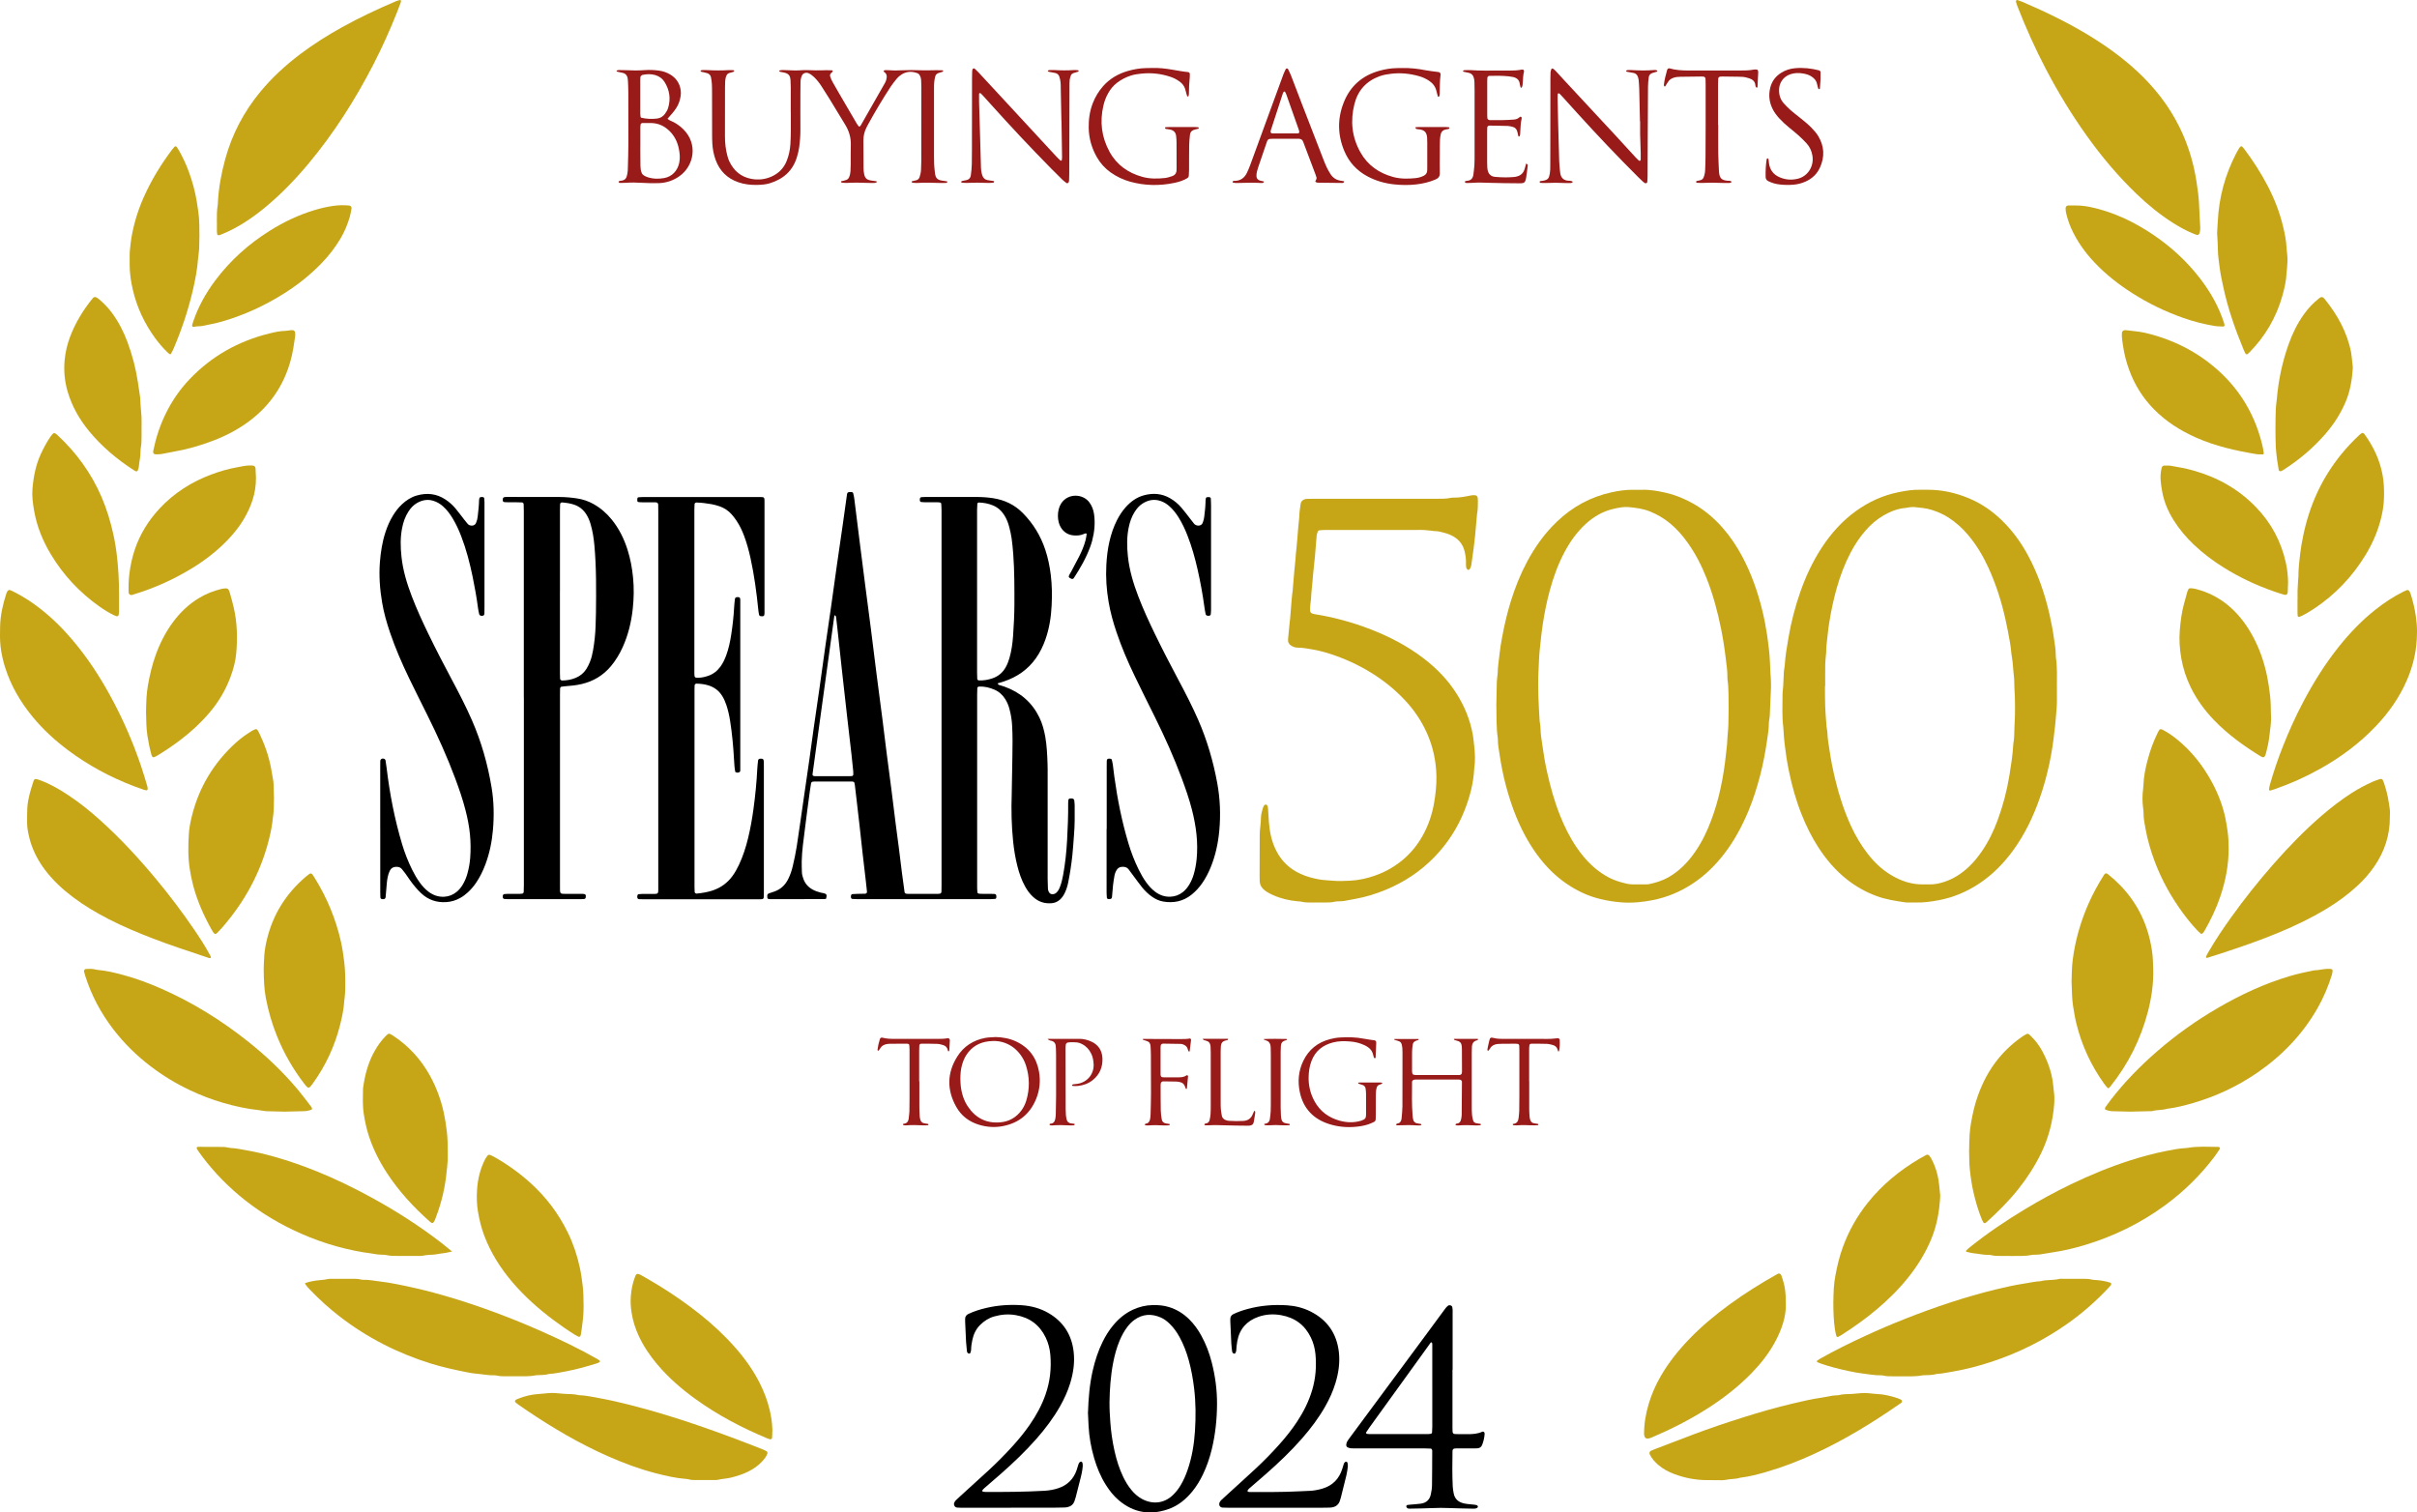 <?xml version="1.0" encoding="UTF-8"?>
<svg xmlns="http://www.w3.org/2000/svg" id="Layer_1" width="905.27" height="566.49" viewBox="0 0 905.27 566.49">
  <defs>
    <style>.cls-1{fill:#981a19;}.cls-1,.cls-2,.cls-3{stroke-width:0px;}.cls-2{fill:#000;}.cls-3{fill:#c6a617;}</style>
  </defs>
  <path class="cls-2" d="M373.63,255.95c.18.23.27.5.45.56.75.27,1.53.45,2.28.73,5.82,2.12,10.2,5.87,12.92,11.47,1.13,2.32,1.78,4.78,2.23,7.31.58,3.32.71,6.67.84,10.03.06,1.52.04,3.04.04,4.56,0,12.87,0,25.74,0,38.61,0,1.2.05,2.4.1,3.59.02.57.21,1.1.53,1.57.19.27.45.45.78.51.77.14,1.42-.08,1.97-.63.64-.64,1.01-1.44,1.31-2.27.5-1.35.83-2.75,1.09-4.17.8-4.33,1.26-8.7,1.5-13.09.25-4.63.45-9.26.4-13.9,0-.4.04-.8.08-1.19.03-.29.32-.55.66-.57.24-.01.48-.02.72,0,.43.04.79.35.83.73.06.64.14,1.27.15,1.91.04,3.76.05,7.51-.27,11.26-.2,2.47-.33,4.94-.6,7.41-.37,3.42-.88,6.81-1.56,10.18-.27,1.33-.67,2.63-1.26,3.86-.46.95-1.01,1.81-1.8,2.52-.86.76-1.84,1.23-3,1.35-2.7.27-5.05-.49-7.05-2.32-1.26-1.14-2.24-2.5-3.05-3.98-1.32-2.39-2.21-4.96-2.87-7.6-.76-3.02-1.27-6.09-1.59-9.2-.61-5.9-.74-11.8-.53-17.72.07-2.08.08-4.16.11-6.23.05-2.64.09-5.27.14-7.91.07-3.92.12-7.83-.11-11.75-.12-2.08-.47-4.13-1.02-6.14-.34-1.24-.83-2.42-1.5-3.51-.99-1.61-2.33-2.85-4.07-3.6-1.85-.8-3.78-1.27-5.82-1.17-.31.02-.61.28-.62.59-.03.8-.06,1.6-.06,2.39,0,19.58,0,39.17,0,58.75,0,4.56,0,9.11,0,13.67,0,.56.06,1.11.11,1.67.02.28.26.45.47.48.47.08.95.08,1.43.08,1.44.02,2.88,0,4.32.03.67.01.9.33.87,1.13,0,.08-.03.16-.03.24,0,.29-.22.47-.43.5-.63.07-1.27.1-1.91.1-8.96,0-17.91,0-26.87,0-7.52,0-15.03,0-22.55,0-.72,0-1.44-.03-2.15-.08-.14,0-.3-.12-.4-.23-.21-.22-.19-1.14.02-1.36.11-.11.26-.22.4-.23.64-.05,1.27-.07,1.91-.09.96-.02,1.92-.03,2.88-.05.43-.01.71-.36.66-.81-.13-1.27-.26-2.54-.41-3.81-.4-3.49-.83-6.98-1.22-10.48-.4-3.49-.76-6.99-1.15-10.48-.39-3.49-.8-6.98-1.21-10.48-.17-1.51-.35-3.02-.53-4.52-.04-.32-.12-.63-.18-.94-.05-.27-.28-.39-.5-.45-.23-.06-.47-.06-.71-.06-4.56,0-9.12,0-13.67,0-.24,0-.48.03-.72.06-.3.03-.59.3-.64.61-.15.95-.32,1.89-.44,2.84-.63,4.75-1.29,9.5-1.86,14.26-.48,4.04-1.13,8.08-1.2,12.16-.02,1.36.03,2.72.07,4.07.02.81.25,1.58.51,2.33.62,1.82,1.78,3.19,3.46,4.12.98.55,2.04.91,3.13,1.18.31.08.63.1.94.18,1.26.29,1.4.59,1.03,2.1-.22.05-.45.14-.68.14-6.8.01-13.59.01-20.39.01-.16,0-.32,0-.48-.05-.23-.06-.44-.18-.46-.46-.02-.24-.04-.48-.04-.71,0-.44.2-.78.61-.93.67-.25,1.36-.45,2.04-.69,2.39-.83,4.08-2.43,5.2-4.68.79-1.59,1.35-3.25,1.74-4.96.55-2.41,1.08-4.84,1.46-7.28.89-5.76,1.68-11.54,2.52-17.31.73-5.06,1.48-10.12,2.2-15.18.56-3.95,1.08-7.92,1.64-11.87.72-5.06,1.48-10.12,2.2-15.18.72-5.06,1.4-10.13,2.12-15.19.72-5.06,1.48-10.12,2.2-15.18.72-5.06,1.4-10.13,2.12-15.19.72-5.06,1.48-10.12,2.2-15.18.56-3.87,1.09-7.75,1.63-11.63.08-.56.37-.79.99-.81.24,0,.48,0,.72.02.08,0,.17,0,.23.04.13.08.32.18.35.3.17.7.34,1.4.43,2.11.71,5.63,1.41,11.26,2.11,16.89.63,4.99,1.27,9.99,1.91,14.98.73,5.63,1.48,11.25,2.2,16.87.72,5.63,1.39,11.26,2.11,16.89.72,5.63,1.48,11.25,2.2,16.87.56,4.36,1.07,8.72,1.63,13.08.56,4.36,1.16,8.71,1.71,13.07.56,4.36,1.08,8.72,1.63,13.08.39,3.09.83,6.18,1.22,9.27.4,3.09.76,6.19,1.15,9.28.31,2.38.64,4.75.97,7.12.04.31.34.57.66.59.32.03.64.05.96.06,3.52,0,7.04,0,10.56,0,.4,0,.8-.05,1.19-.12.13-.02.26-.19.33-.32.07-.13.1-.31.11-.46.02-.72.03-1.44.03-2.16,0-46.84,0-93.68,0-140.53,0-.88-.06-1.75-.12-2.63,0-.12-.18-.3-.31-.34-.31-.08-.63-.12-.95-.12-1.6-.01-3.2,0-4.8-.01-.48,0-.96-.03-1.43-.08-.14-.01-.3-.13-.4-.24-.19-.22-.16-1.19.04-1.37.11-.1.26-.21.41-.22.48-.05.96-.07,1.43-.07,6.4,0,12.79,0,19.19,0,2.08,0,4.15.14,6.21.45,4.33.66,8.07,2.43,11.16,5.56,3.89,3.94,6.7,8.53,8.44,13.78,1.01,3.04,1.64,6.16,2.04,9.35.48,3.83.52,7.66.33,11.49-.21,4.32-.87,8.58-2.31,12.69-.88,2.5-2.02,4.87-3.55,7.04-3.01,4.27-7.08,7.08-12,8.73-.38.13-.76.25-1.14.37-.38.12-.76.22-1.22.35ZM365.96,221.42c0,10.14,0,20.28,0,30.42,0,.8.03,1.6.06,2.39.01.32.3.62.58.63,1.78.07,3.5-.22,5.17-.8,2.12-.74,3.74-2.09,4.86-4.04.64-1.11,1.09-2.3,1.45-3.53.78-2.7,1.16-5.47,1.36-8.25.28-3.98.49-7.97.5-11.96.01-6.23.03-12.46-.43-18.67-.15-1.99-.34-3.98-.61-5.95-.2-1.42-.53-2.82-.88-4.21-.39-1.55-.97-3.04-1.82-4.41-1.04-1.68-2.43-2.95-4.26-3.72-1.71-.72-3.51-1.04-5.36-1.1-.18,0-.51.24-.52.41-.04.8-.1,1.59-.1,2.39,0,10.14,0,20.28,0,30.42ZM312.61,230.47c-.04.07-.11.13-.12.21-2.72,19.77-5.44,39.53-8.16,59.3-.02.15.03.31.05.47.41.33.9.28,1.37.28,4.15,0,8.31,0,12.46,0,.32,0,.64-.03.96-.06.14-.01.43-.35.43-.51,0-.4.01-.8-.02-1.19-.2-2.07-.41-4.13-.64-6.19-.56-4.92-1.14-9.83-1.7-14.75-.65-5.71-1.29-11.42-1.92-17.14-.55-5-1.08-10-1.63-15-.16-1.51-.33-3.02-.51-4.52-.03-.23-.09-.47-.19-.68-.06-.11-.25-.15-.38-.22Z"></path>
  <path class="cls-3" d="M770.4,257.17c0,2,0,4,0,5.99,0,.72-.05,1.44-.11,2.15-.11,1.43-.22,2.87-.35,4.3-.08.87-.17,1.75-.26,2.62-.04.4-.11.79-.15,1.19-.85,8.62-2.63,17.04-5.45,25.22-2.43,7.06-5.63,13.75-10.03,19.82-3.6,4.96-7.84,9.27-12.99,12.64-4.53,2.96-9.42,5.03-14.75,6.05-2.91.55-5.82.98-8.79.89-.88-.03-1.76,0-2.64-.01-.4,0-.81.02-1.2-.03-3.63-.53-7.26-1.07-10.73-2.34-4.17-1.52-7.98-3.67-11.43-6.44-4.16-3.33-7.56-7.34-10.45-11.8-2.53-3.9-4.57-8.05-6.29-12.37-2.1-5.28-3.63-10.73-4.77-16.3-.67-3.28-1.19-6.59-1.57-9.93-.21-1.83-.37-3.65-.46-5.49-.02-.32-.02-.64-.06-.96-.54-4.14-.26-8.3-.28-12.45,0-.95.18-1.91.24-2.86.08-1.28.13-2.55.18-3.83.03-1.04.07-2.08.28-3.1.07-.31.1-.63.12-.95.22-3.51.82-6.97,1.42-10.43.99-5.76,2.45-11.39,4.37-16.91,2.05-5.91,4.69-11.55,8.12-16.79,3.45-5.26,7.59-9.88,12.7-13.59,4.85-3.51,10.18-5.94,16.07-7.12,2.67-.53,5.34-.97,8.07-.89.96.03,1.92,0,2.88,0,5.26-.02,10.29,1.12,15.14,3.11,4.72,1.93,8.85,4.76,12.51,8.3,3.94,3.81,7.13,8.19,9.74,12.99,3.8,7,6.36,14.45,8.13,22.2.69,3.04,1.28,6.1,1.7,9.18.28,2.05.68,4.1.66,6.19,0,.32.01.64.06.96.53,3.57.36,7.18.36,10.77ZM683.6,256.93h-.07c0,.16,0,.32,0,.48.02,2.4-.02,4.8.08,7.19.1,2.47.3,4.94.5,7.41.07.95.33,1.9.36,2.85.05,1.93.42,3.81.69,5.7.56,3.87,1.31,7.71,2.24,11.51,1.45,5.99,3.35,11.83,5.93,17.43,1.68,3.64,3.72,7.07,6.17,10.24,2.46,3.19,5.33,5.95,8.81,8.03,3.77,2.26,7.81,3.61,12.27,3.49.64-.02,1.28-.02,1.92,0,1.94.07,3.8-.33,5.64-.92,3.57-1.16,6.62-3.15,9.32-5.71,1.81-1.71,3.36-3.64,4.77-5.68,2.51-3.64,4.43-7.58,5.96-11.72,2.02-5.48,3.5-11.1,4.43-16.88.61-3.78,1.22-7.56,1.42-11.39,0-.16.02-.32.05-.48.37-1.98.33-3.98.4-5.97.05-1.6.18-3.19.2-4.79.03-2,.02-3.99-.02-5.99-.02-1.36-.13-2.71-.19-4.07-.07-1.52-.02-3.05-.21-4.55-.3-2.3-.31-4.62-.72-6.91-.3-1.73-.37-3.49-.67-5.22-.52-2.99-1.08-5.96-1.74-8.93-1.5-6.72-3.56-13.26-6.44-19.52-2.01-4.37-4.46-8.48-7.58-12.17-2.13-2.52-4.55-4.71-7.32-6.5-1.96-1.27-4.08-2.17-6.3-2.88-2.15-.68-4.38-.83-6.6-1.06-.63-.06-1.27.05-1.91.11-.4.04-.78.18-1.18.21-3.01.24-5.73,1.3-8.32,2.81-2.58,1.5-4.81,3.42-6.77,5.67-2.21,2.55-4.06,5.34-5.62,8.32-2.19,4.19-3.85,8.6-5.14,13.14-1.22,4.3-2.14,8.68-2.84,13.1-.22,1.42-.44,2.84-.56,4.27-.2,2.31-.64,4.59-.58,6.92,0,.24-.06.47-.08.71-.1,1.27-.26,2.55-.28,3.82-.04,2.64-.01,5.27-.01,7.91Z"></path>
  <path class="cls-3" d="M560.44,264.28c.06-3.06.11-5.94.18-8.81.02-.64.09-1.27.16-1.91.05-.48.17-.95.17-1.43.01-2.32.43-4.61.66-6.91.21-2.14.58-4.27.97-6.39.85-4.64,1.92-9.22,3.32-13.73,1.59-5.12,3.58-10.08,6.12-14.82,2.97-5.53,6.58-10.57,11.14-14.92,5.8-5.53,12.57-9.25,20.43-10.96,2.66-.58,5.33-.99,8.06-.94,1.12.02,2.24.04,3.36,0,3.06-.1,6.04.46,9,1.13,2.97.67,5.79,1.79,8.51,3.16,4.93,2.47,9.12,5.88,12.74,10.01,2.85,3.26,5.24,6.85,7.28,10.67,3.41,6.38,5.78,13.15,7.5,20.15.74,3.02,1.33,6.08,1.8,9.16.28,1.81.48,3.64.7,5.46.37,2.94.41,5.89.56,8.84.04.72.13,1.43.15,2.15.04,1.12.1,2.24.06,3.35-.1,2.87-.26,5.75-.37,8.62-.05,1.12-.05,2.24-.27,3.34-.09.47-.15.95-.15,1.43,0,2.09-.36,4.14-.65,6.19-.65,4.5-1.48,8.97-2.63,13.38-1.2,4.57-2.61,9.06-4.43,13.41-2.36,5.62-5.23,10.96-8.95,15.81-3.39,4.41-7.3,8.26-11.97,11.31-4.6,3.01-9.56,5.1-14.97,6.14-1.81.35-3.63.63-5.44.78-2.22.19-4.49.21-6.71,0-4.94-.46-9.77-1.48-14.3-3.65-4.15-1.98-7.87-4.55-11.18-7.74-4.19-4.04-7.47-8.73-10.21-13.83-3.15-5.88-5.36-12.12-7.07-18.54-1.01-3.78-1.77-7.62-2.34-11.49-.28-1.89-.67-3.78-.65-5.71,0-.16-.01-.32-.03-.48-.62-4.13-.44-8.29-.54-12.26ZM647.45,265.33c-.07-3.81.08-7.33-.43-10.83-.03-.24-.03-.48-.03-.72.04-2.49-.36-4.94-.65-7.39-.43-3.64-1-7.27-1.73-10.87-1.31-6.51-3.03-12.9-5.48-19.08-1.83-4.62-4.09-9.02-6.97-13.09-1.9-2.68-4.05-5.14-6.58-7.26-2.29-1.92-4.83-3.39-7.59-4.51-2.55-1.04-5.24-1.38-7.94-1.64-1.92-.18-3.83.22-5.69.65-3.98.91-7.41,2.88-10.42,5.64-3.28,3.01-5.82,6.57-7.91,10.47-2.5,4.67-4.27,9.63-5.64,14.73-1.08,4.01-1.89,8.07-2.52,12.18-.51,3.32-.85,6.65-1.19,9.98-.26,2.54-.3,5.1-.44,7.65-.33,6.23.04,12.46.41,18.68.03.48.13.95.19,1.43.06.48.15.95.15,1.43,0,2.09.39,4.14.67,6.19.46,3.4,1.03,6.78,1.78,10.14,1.23,5.54,2.74,11,4.84,16.28,1.66,4.17,3.64,8.17,6.16,11.89,1.67,2.46,3.52,4.75,5.7,6.78,3.14,2.92,6.69,5.19,10.86,6.35,1.46.41,2.92.84,4.45.84,1.68,0,3.36,0,5.04,0,.4,0,.81-.01,1.19-.09,2.5-.54,4.94-1.27,7.19-2.55,3.17-1.8,5.83-4.19,8.12-7,2.8-3.43,4.96-7.25,6.7-11.31,3.36-7.84,5.26-16.06,6.37-24.48.21-1.58.35-3.17.55-4.75.21-1.59.34-3.17.39-4.77.02-.56.09-1.11.13-1.67.08-1.04.19-2.07.22-3.11.06-2.16.08-4.31.1-6.17Z"></path>
  <path class="cls-3" d="M515.68,186.82c7.36,0,14.71,0,22.07,0,1.92,0,3.84.07,5.73-.36.31-.07.64-.06.96-.06,2.25.03,4.44-.41,6.63-.85.46-.09.95-.07,1.42-.06.45.02.92.48.97.93.05.4.09.8.08,1.19-.03,1.6.02,3.2-.3,4.78-.03.16-.05.32-.06.48-.22,2.47-.41,4.93-.65,7.4-.15,1.59-.34,3.18-.54,4.76-.27,2.06-.59,4.11-.86,6.17-.09.73-.26,1.41-.69,2.01-.09.12-.27.26-.39.25-.21-.03-.48-.11-.6-.27-.18-.25-.3-.57-.33-.87-.06-.55-.06-1.12-.05-1.68.03-1.37-.18-2.71-.49-4.03-.55-2.37-1.85-4.21-3.93-5.5-1.1-.68-2.29-1.17-3.52-1.49-1.23-.32-2.46-.71-3.76-.69-.39,0-.79-.1-1.19-.14-.95-.1-1.9-.21-2.86-.27-.8-.05-1.6-.02-2.4-.02-11.35,0-22.71,0-34.06,0-.88,0-1.75.05-2.63.13-.33.03-.61.27-.71.58-.18.53-.35,1.07-.4,1.62-.22,2.46-.38,4.94-.6,7.4-.22,2.46-.51,4.92-.76,7.38-.06.64-.09,1.28-.15,1.91-.09,1.03-.2,2.07-.3,3.1-.05.48-.12.95-.14,1.43-.06,1.44-.15,2.87-.38,4.29-.13.78-.09,1.59-.1,2.39,0,.47.37.93.81,1.08.23.07.46.15.69.19,7.28,1.16,14.35,3.08,21.22,5.74,7.04,2.73,13.68,6.2,19.7,10.79,4.94,3.76,9.22,8.15,12.53,13.43,2.96,4.72,5.02,9.79,6,15.29.25,1.42.36,2.85.52,4.27.32,2.79.41,5.57,0,8.36-.26,5.41-1.63,10.57-3.59,15.57-2.6,6.62-6.4,12.5-11.37,17.61-5.2,5.35-11.3,9.37-18.18,12.22-3.7,1.53-7.5,2.71-11.45,3.41-1.41.25-2.82.55-4.23.79-.47.08-.95.07-1.43.1-.64.04-1.3,0-1.91.15-1.42.34-2.86.31-4.29.31-1.36,0-2.72,0-4.08,0-1.44,0-2.88.06-4.29-.32-.38-.1-.79-.09-1.19-.12-3.29-.27-6.45-1.03-9.47-2.38-.8-.36-1.57-.79-2.32-1.25-.47-.29-.91-.66-1.3-1.05-.77-.76-1.19-1.69-1.25-2.77-.04-.64-.04-1.28-.04-1.92.01-5.04.03-10.07.04-15.11,0-1.2.07-2.39.23-3.58.14-1.11.2-2.23.24-3.35.04-1.21.37-2.36.71-3.51.13-.45.33-.9.72-1.22.2-.17.69-.09.85.13.3.41.34.9.37,1.37.13,1.75.21,3.51.35,5.26.3,3.69,1.08,7.26,2.81,10.58,2.03,3.91,5.07,6.74,9.08,8.54,2.19.99,4.49,1.61,6.86,2.04,1.66.3,3.33.34,5,.49,2.24.19,4.45.13,6.69,0,1.69-.1,3.35-.32,4.97-.68,5.46-1.23,10.42-3.53,14.73-7.15,3.1-2.6,5.59-5.71,7.53-9.24,2.06-3.74,3.41-7.73,4.15-11.94.59-3.39.96-6.8.89-10.25-.13-5.58-1.27-10.93-3.55-16.03-2.08-4.64-4.89-8.78-8.39-12.48-3.65-3.86-7.73-7.15-12.24-9.96-4.98-3.1-10.26-5.52-15.85-7.3-2.13-.68-4.3-1.24-6.5-1.61-1.8-.3-3.62-.66-5.46-.65-.92,0-1.73-.31-2.47-.79-.71-.46-1.12-1.13-1.12-2,0-.48.07-.95.11-1.43.1-1.11.21-2.22.32-3.34.08-.79.15-1.59.24-2.38.02-.24.08-.47.1-.71.21-2.63.42-5.25.64-7.88.05-.56.1-1.11.17-1.67.04-.32.11-.63.14-.95.22-2.55.42-5.09.64-7.64.07-.8.16-1.59.24-2.38.06-.64.16-1.27.19-1.91.06-1.36.21-2.7.36-4.05.28-2.54.44-5.09.65-7.64.06-.72.14-1.43.21-2.14.08-.87.22-1.75.23-2.62.02-1.45.31-2.86.48-4.28.13-1.15,1.08-1.72,1.91-1.87.31-.05.64-.06.96-.06.8-.01,1.6-.02,2.4-.02,7.76,0,15.51,0,23.27,0h0Z"></path>
  <path class="cls-2" d="M275.37,289.01c-.27-1.39-.35-2.83-.43-4.26-.27-4.95-.71-9.88-1.49-14.78-.33-2.05-.77-4.08-1.45-6.05-.39-1.14-.88-2.23-1.51-3.25-1.23-1.99-2.99-3.29-5.22-3.97-1.47-.45-2.97-.61-4.49-.64-.25,0-.61.37-.62.63-.02.56-.04,1.12-.04,1.68,0,24.62,0,49.25,0,73.87,0,.64.03,1.28.06,1.91.01.24.43.59.68.56,2.15-.21,4.28-.54,6.33-1.27,2.87-1.02,5.22-2.73,7.04-5.17,1.01-1.35,1.82-2.82,2.54-4.34,1.5-3.19,2.58-6.53,3.41-9.96.87-3.57,1.51-7.19,2.01-10.83.69-5.07,1.2-10.16,1.45-15.27.05-1.04.19-2.07.3-3.1.03-.28.36-.55.67-.58.24-.02.48-.02.72,0,.36.02.63.26.67.56.03.24.09.47.09.71.01.72.01,1.44.01,2.16,0,15.27,0,30.54,0,45.81,0,.72,0,1.44-.01,2.16-.03,1.07-.18,1.22-1.28,1.24-.56.01-1.12,0-1.68,0-13.92,0-27.83,0-41.75,0-.64,0-1.28,0-1.92-.02-.56-.02-.79-.31-.79-.96,0-.16.02-.32.06-.47.07-.24.23-.43.48-.46.4-.04.79-.07,1.19-.08,1.52,0,3.04,0,4.56,0,.32,0,.64-.04.95-.07.28-.03.56-.34.59-.65.02-.24.05-.48.05-.72,0-.72,0-1.44,0-2.16,0-46.53,0-93.06,0-139.59,0-.88,0-1.76-.03-2.64-.01-.53-.35-.84-.93-.85-1.68-.02-3.36,0-5.04-.02-.48,0-.96-.02-1.43-.09-.22-.04-.42-.23-.43-.5,0-.32-.01-.64.04-.94.02-.13.19-.32.3-.33.63-.06,1.27-.11,1.91-.11,14.32,0,28.63,0,42.95,0,.4,0,.8,0,1.2,0,1.05.03,1.23.21,1.25,1.28.01.56,0,1.12,0,1.68,0,12.95,0,25.9,0,38.85,0,.56,0,1.12,0,1.68-.01,1.12-.33,1.29-1.54,1.12-.18-.03-.44-.27-.48-.45-.14-.62-.24-1.25-.3-1.89-.66-6.52-1.52-13.01-2.93-19.42-.62-2.81-1.37-5.58-2.38-8.28-.76-2.03-1.68-3.98-2.9-5.77-.54-.79-1.12-1.56-1.75-2.28-1.23-1.41-2.77-2.42-4.53-3.04-.98-.34-1.99-.61-3.01-.8-1.89-.35-3.79-.57-5.71-.63-.28,0-.66.31-.67.57-.03.72-.07,1.44-.07,2.15,0,5.44,0,10.87,0,16.31,0,14.31,0,28.62,0,42.93,0,.72,0,1.44,0,2.16.02,1.46.17,1.57,1.72,1.51,1.21-.05,2.37-.34,3.51-.73,1.86-.65,3.36-1.82,4.52-3.42.95-1.3,1.63-2.74,2.18-4.25.91-2.49,1.46-5.07,1.86-7.67.53-3.4.92-6.81,1.1-10.25.05-1.04.18-2.07.29-3.1.06-.56.34-.78.97-.78.16,0,.32.03.48.04.29,0,.43.22.5.44.07.22.07.47.07.71.01.72,0,1.44,0,2.16,0,19.67,0,39.33,0,59,0,.64.01,1.28,0,1.92-.01.46.13,1.06-.35,1.31-.49.25-1.09.26-1.6-.18Z"></path>
  <path class="cls-2" d="M196.19,261.23c0-23.26,0-46.51,0-69.77,0-.88-.03-1.76-.06-2.63,0-.31-.31-.63-.59-.64-.72-.03-1.44-.06-2.15-.06-1.36-.01-2.72,0-4.08-.02-.85,0-1.2-.34-.95-1.45.04-.18.29-.4.48-.44.38-.09.79-.09,1.19-.09,6.48,0,12.95.03,19.43.02,2.25,0,4.47.2,6.69.54,2.15.33,4.19,1.01,6.09,2.07,2.68,1.5,4.97,3.48,6.9,5.87,2.7,3.34,4.57,7.12,5.87,11.18,1.1,3.43,1.75,6.96,2.1,10.55.38,3.92.31,7.82-.12,11.72-.54,4.95-1.7,9.75-3.76,14.31-1.16,2.56-2.59,4.95-4.39,7.11-2.92,3.49-6.62,5.7-11.05,6.73-2.11.49-4.26.67-6.41.84-.4.03-.79.08-1.18.16-.13.03-.25.18-.32.31-.07.13-.11.3-.11.45-.02.72-.03,1.44-.03,2.16,0,23.81,0,47.63,0,71.44,0,.08,0,.16,0,.24.02,3.26-.27,2.95,2.96,2.97,1.84,0,3.68,0,5.52,0,1.14,0,1.36.42,1.12,1.52-.03.13-.17.25-.3.32-.13.07-.3.1-.45.11-.32.02-.64.03-.96.03-9.19,0-18.39,0-27.58,0-.4,0-.8-.02-1.19-.07-.14-.02-.29-.12-.39-.23-.24-.27-.25-1.06,0-1.35.09-.11.25-.23.38-.25.39-.06.79-.08,1.19-.08,1.52,0,3.04,0,4.56,0,.32,0,.64-.04.95-.07.29-.02.59-.33.6-.64.03-.88.06-1.75.06-2.63,0-20.06,0-40.12,0-60.18,0-3.36,0-6.71,0-10.07ZM209.72,221.47c0,10.15,0,20.3,0,30.45,0,.8.04,1.6.06,2.39,0,.21.45.58.68.58,1.78,0,3.49-.3,5.14-.98,1.68-.69,3.03-1.79,4-3.31.51-.8.94-1.67,1.3-2.55.59-1.4.94-2.88,1.21-4.38.54-3.07.87-6.17.97-9.29.05-1.6.11-3.2.13-4.79.09-8.47.18-16.94-.59-25.39-.25-2.71-.67-5.39-1.45-8-.37-1.23-.86-2.41-1.54-3.5-1.1-1.75-2.61-2.99-4.58-3.67-1.45-.5-2.95-.7-4.46-.83-.45-.04-.8.24-.81.67-.03.8-.05,1.6-.05,2.39,0,10.07,0,20.14,0,30.21Z"></path>
  <path class="cls-3" d="M81.22,83.15c.03-2.02-.06-4.18.32-6.31.06-.31.06-.64.07-.96.27-5.53,1.29-10.93,2.74-16.25,2.57-9.38,6.98-17.8,13.19-25.3,4.41-5.32,9.46-9.95,14.97-14.1,4.92-3.71,10.13-6.98,15.51-9.98,6.57-3.66,13.36-6.83,20.27-9.78.51-.22,1.05-.35,1.59-.48.08-.02.3.17.31.27.02.23-.03.48-.11.69-.41,1.12-.82,2.25-1.26,3.36-2.71,6.83-5.71,13.54-9.09,20.07-6.78,13.1-14.65,25.48-24.1,36.82-4.97,5.96-10.34,11.54-16.34,16.49-4.39,3.62-9.06,6.82-14.25,9.21-.87.4-1.76.77-2.64,1.12-.21.08-.47.09-.7.07-.13-.02-.32-.16-.34-.28-.07-.39-.11-.79-.12-1.18-.01-1.12,0-2.24,0-3.49Z"></path>
  <path class="cls-3" d="M824.09,85.43c-.01.48-.02,1.36-.4,2.18-.11.23-.57.48-.81.4-.38-.12-.76-.24-1.13-.39-2.75-1.11-5.33-2.53-7.84-4.11-4.95-3.13-9.45-6.82-13.67-10.87-6.94-6.66-13.1-13.99-18.68-21.81-5.67-7.95-10.73-16.26-15.26-24.91-4.01-7.65-7.54-15.51-10.68-23.55-.23-.59-.42-1.2-.59-1.82-.03-.12.07-.32.17-.41.1-.09.3-.16.42-.12.68.23,1.36.46,2.02.74,8.66,3.74,17.14,7.82,25.19,12.77,6.28,3.86,12.23,8.15,17.64,13.17,6.5,6.04,11.9,12.92,15.83,20.89,2.45,4.96,4.26,10.15,5.46,15.55.69,3.12,1.18,6.26,1.56,9.44.32,2.63.38,5.25.51,7.88.07,1.52.16,3.03.26,4.94Z"></path>
  <path class="cls-2" d="M142.41,310.47c0-7.75,0-15.51,0-23.26,0-.72,0-1.44.02-2.16.03-.75.83-1.16,1.57-.78.18.1.37.34.4.55.17.94.3,1.89.41,2.85,1.16,9.7,3.01,19.26,5.82,28.62.99,3.29,2.26,6.49,3.79,9.57.82,1.65,1.73,3.24,2.82,4.73.95,1.3,2.01,2.49,3.31,3.45,1.73,1.28,3.64,1.95,5.82,1.84,1.75-.09,3.27-.7,4.61-1.78.94-.76,1.69-1.69,2.32-2.73.79-1.31,1.37-2.71,1.77-4.18.54-1.93.89-3.89,1.04-5.89.22-2.96.19-5.92-.1-8.86-.3-3.03-.89-6-1.65-8.95-1.03-4.03-2.38-7.95-3.83-11.85-3.04-8.17-6.64-16.1-10.52-23.9-2.28-4.58-4.58-9.15-6.8-13.75-2.67-5.54-5.13-11.18-7.11-17.02-1.26-3.71-2.34-7.48-2.99-11.34-.84-4.98-1.21-9.99-.82-15.05.3-3.84.89-7.62,2.09-11.28.72-2.21,1.65-4.33,2.88-6.31.93-1.5,2-2.89,3.29-4.1,1.6-1.49,3.39-2.67,5.51-3.28,3.81-1.1,7.42-.74,10.78,1.48,1.41.93,2.67,2.05,3.75,3.34,1.13,1.35,2.16,2.77,3.25,4.16.44.57.88,1.13,1.36,1.67.39.44.93.6,1.51.62.66.02,1.3-.35,1.55-.92.36-.81.58-1.65.67-2.54.2-1.99.47-3.97.5-5.97,0-.31.09-.62.15-.93.01-.07.09-.14.15-.19.22-.19,1.12-.25,1.38-.06.12.09.24.25.26.39.06.47.09.95.09,1.43,0,2.48,0,4.96,0,7.44,0,10.63,0,21.27,0,31.9,0,.8,0,1.6-.03,2.4-.02.57-.33.84-.93.83-.16,0-.34.01-.47-.06-.2-.1-.47-.25-.51-.42-.2-.77-.36-1.56-.47-2.35-.52-3.96-1.22-7.9-2.03-11.81-1.07-5.17-2.39-10.27-4.29-15.2-.89-2.32-1.92-4.56-3.21-6.69-1-1.65-2.15-3.18-3.59-4.47-1.09-.97-2.3-1.69-3.72-2.11-2.14-.64-4.11-.22-5.99.83-1.35.76-2.37,1.88-3.21,3.17-1.24,1.9-1.96,4.01-2.4,6.22-.71,3.57-.63,7.16-.24,10.75.54,5.12,2.02,10.01,3.85,14.8,1.83,4.78,3.96,9.43,6.19,14.03,2.79,5.75,5.72,11.43,8.74,17.07,2.71,5.08,5.36,10.18,7.66,15.46,3.5,8.03,5.86,16.39,7.3,25.01.89,5.31.98,10.67.51,16.02-.38,4.39-1.26,8.69-2.81,12.84-.9,2.4-2.01,4.7-3.45,6.83-.9,1.33-1.93,2.55-3.11,3.64-.88.82-1.84,1.53-2.89,2.12-1.63.91-3.36,1.44-5.24,1.55-3.63.22-6.77-.85-9.42-3.36-1.52-1.44-2.83-3.04-4.05-4.73-.61-.84-1.17-1.71-1.78-2.56-.42-.58-.87-1.15-1.33-1.7-.49-.59-1.14-.85-1.9-.86-1.43-.02-2.23.48-2.8,1.81-.57,1.34-.81,2.76-.95,4.19-.17,1.75-.3,3.5-.45,5.26-.05.59-.32.84-.91.85-.08,0-.16,0-.24,0-.5-.02-.8-.24-.82-.66-.03-.64-.05-1.28-.05-1.92,0-3.76,0-7.52,0-11.27,0-4.16,0-8.31,0-12.47Z"></path>
  <path class="cls-2" d="M414.51,310.51c0-7.75,0-15.5,0-23.26,0-.72,0-1.44.02-2.16.03-.98.6-1.04,1.53-.87.13.02.31.18.34.3.16.62.31,1.24.4,1.87.21,1.5.36,3.01.57,4.52,1.16,8.48,2.84,16.85,5.3,25.05,1.01,3.37,2.29,6.64,3.84,9.8.81,1.65,1.72,3.25,2.8,4.74.94,1.3,2,2.49,3.29,3.47,1.71,1.29,3.61,1.99,5.79,1.9,1.75-.07,3.27-.66,4.63-1.72,1.02-.8,1.81-1.8,2.47-2.91.7-1.18,1.23-2.43,1.61-3.73.53-1.84.89-3.72,1.08-5.64.63-6.29-.18-12.44-1.73-18.52-1.03-4.03-2.39-7.95-3.84-11.84-2.93-7.87-6.37-15.51-10.1-23.03-2.56-5.15-5.13-10.3-7.62-15.48-2.53-5.26-4.82-10.62-6.69-16.15-1.26-3.71-2.31-7.48-2.97-11.34-.79-4.58-1.11-9.19-.86-13.85.16-2.96.48-5.89,1.15-8.78.64-2.81,1.55-5.54,2.87-8.11.88-1.71,1.92-3.32,3.2-4.76,1.9-2.13,4.14-3.77,6.93-4.51,3.38-.9,6.65-.66,9.73,1.12,1.61.93,3.02,2.11,4.22,3.51,1.15,1.33,2.19,2.74,3.28,4.13.49.63.96,1.28,1.47,1.89.37.44.88.67,1.47.72.79.06,1.48-.3,1.75-.98.3-.74.51-1.51.6-2.31.21-1.83.45-3.65.48-5.49,0-.48.03-.96.12-1.43.04-.21.22-.42.5-.44.24-.01.48-.04.71-.03.36.02.65.25.66.55.04.8.08,1.59.08,2.39,0,9.43,0,18.86,0,28.29,0,3.68,0,7.35,0,11.03,0,.56-.06,1.11-.11,1.67-.03.28-.35.52-.7.53-.24,0-.5.02-.71-.07-.2-.08-.44-.28-.48-.46-.2-.94-.38-1.88-.5-2.83-.63-4.67-1.48-9.31-2.52-13.91-.99-4.37-2.19-8.67-3.83-12.85-.91-2.31-1.95-4.55-3.26-6.66-.98-1.57-2.09-3.02-3.48-4.25-.97-.86-2.04-1.54-3.27-1.96-2.45-.84-4.73-.39-6.86.99-1.15.75-2.04,1.78-2.79,2.93-1.24,1.91-1.95,4.02-2.38,6.23-.69,3.48-.62,6.99-.26,10.5.54,5.2,2.03,10.17,3.89,15.03,1.82,4.78,3.96,9.42,6.19,14.02,2.79,5.75,5.72,11.43,8.73,17.07,2.67,5,5.28,10.04,7.55,15.24,3.31,7.57,5.6,15.45,7.1,23.57,1.1,5.94,1.33,11.91.78,17.9-.44,4.71-1.42,9.31-3.22,13.71-.85,2.08-1.87,4.06-3.15,5.91-1.14,1.65-2.48,3.12-4.06,4.38-3.15,2.5-6.73,3.21-10.62,2.53-1.5-.26-2.88-.91-4.15-1.8-1.39-.97-2.6-2.13-3.66-3.44-1.1-1.37-2.12-2.8-3.18-4.21-.62-.83-1.23-1.67-1.85-2.5-.7-.94-1.66-1.16-2.77-1.02-.77.1-1.34.48-1.75,1.12-.44.68-.72,1.43-.86,2.22-.21,1.18-.39,2.36-.53,3.55-.16,1.43-.25,2.87-.38,4.3-.06.69-.34.9-1.13.87-.16,0-.33-.01-.47-.08-.13-.06-.3-.2-.31-.31-.06-.71-.12-1.43-.12-2.14,0-7.91,0-15.82,0-23.74Z"></path>
  <path class="cls-3" d="M114.18,480.68c1.05-.44,1.9-.6,2.76-.79,1.96-.44,3.98-.36,5.93-.82.53-.12,1.11-.07,1.67-.08,2.32,0,4.64,0,6.96,0,1.28,0,2.56-.04,3.81.3.23.06.48.09.71.08,2.09-.1,4.13.39,6.19.61,2.14.23,4.26.61,6.37,1.02,4.62.91,9.21,1.94,13.75,3.16,6.55,1.76,13.02,3.8,19.41,6.08,7.15,2.55,14.2,5.36,21.13,8.44,7.08,3.15,14.07,6.5,20.82,10.34.34.19.67.43.97.68.07.06.08.36.02.4-.34.21-.69.42-1.06.54-3.81,1.18-7.64,2.28-11.57,3.01-2.12.39-4.22.86-6.38.98-1.48.45-3.01.38-4.52.46-.16,0-.32,0-.48.04-2.53.53-5.1.35-7.65.38-1.12.01-2.24,0-3.36,0-1.2,0-2.4,0-3.58-.27-.31-.07-.64-.11-.95-.1-2.25.06-4.45-.42-6.67-.6-1.19-.1-2.37-.3-3.55-.54-4.54-.9-9.06-1.88-13.49-3.25-12.49-3.88-23.97-9.72-34.31-17.73-3.86-2.99-7.48-6.26-10.86-9.79-.71-.74-1.45-1.47-2.08-2.54Z"></path>
  <path class="cls-3" d="M712.17,515.51c-1.12,0-2.24,0-3.36,0-1.12,0-2.24.02-3.34-.26-.31-.08-.63-.12-.95-.11-2.17.05-4.29-.35-6.43-.61-1.98-.24-3.94-.6-5.89-1.02-3.43-.74-6.84-1.6-10.16-2.75-.45-.16-.89-.34-1.33-.53-.25-.1-.31-.45-.1-.59.4-.27.79-.55,1.2-.78,5.43-3.07,11.02-5.82,16.68-8.43,5.07-2.35,10.21-4.55,15.42-6.59,11-4.33,22.2-8.09,33.7-10.89,3.48-.85,6.98-1.63,10.54-2.17,2.05-.31,4.07-.79,6.15-.9,2.26-.61,4.62-.28,6.89-.82.53-.13,1.11-.07,1.67-.07,2.24,0,4.48-.01,6.72,0,1.36,0,2.71-.03,4.05.32.53.14,1.11.1,1.67.15,1.75.16,3.48.44,5.15,1,.29.1.4.53.21.8-.09.13-.18.27-.28.39-.21.24-.42.48-.64.71-4.66,4.98-9.75,9.45-15.32,13.39-8.81,6.22-18.36,10.98-28.6,14.35-4.62,1.52-9.32,2.76-14.13,3.59-2.12.36-4.23.82-6.38.95-1.55.48-3.16.38-4.76.47-.16,0-.32,0-.48.03-2.61.53-5.25.35-7.89.38Z"></path>
  <path class="cls-3" d="M106.85,416.39c-2.43-.06-4.74-.1-7.06-.18-.55-.02-1.11-.13-1.66-.21-.39-.06-.79-.15-1.18-.19-4.53-.47-8.96-1.45-13.34-2.72-4.31-1.24-8.47-2.86-12.52-4.77-5.22-2.46-10.12-5.46-14.71-8.96-5.24-3.99-9.9-8.57-13.92-13.8-4.66-6.08-8.23-12.73-10.53-20.04-.17-.53-.31-1.07-.45-1.62-.12-.47.27-.96.8-.97,1.12-.03,2.24-.11,3.34.18.31.08.62.15.94.18,3.19.26,6.29,1.02,9.37,1.84,5.03,1.33,9.88,3.15,14.63,5.25,11.69,5.16,22.45,11.85,32.43,19.8,6.77,5.39,13.02,11.33,18.58,17.97,1.74,2.08,3.35,4.27,5.01,6.42.14.18.24.41.29.64.03.12-.06.37-.15.4-.9.34-1.82.57-2.79.59-2.4.05-4.79.11-7.08.17Z"></path>
  <path class="cls-3" d="M798.31,416.39c-2.35-.06-4.67-.12-6.98-.17-.97-.02-1.9-.23-2.78-.61-.1-.04-.19-.28-.16-.4.05-.23.14-.46.28-.65.65-.91,1.3-1.82,1.98-2.7,5.15-6.66,11.01-12.64,17.37-18.15,7.02-6.08,14.56-11.45,22.59-16.12,8.58-5,17.53-9.18,27.08-12,2.91-.86,5.87-1.48,8.83-2.11,2.07-.04,4.09-.72,6.18-.56.23.02.48.05.69.14.12.05.28.24.27.35-.05.55-.07,1.12-.24,1.64-1.37,4.44-3.18,8.69-5.49,12.72-5.63,9.81-13.28,17.72-22.57,24.09-7.37,5.05-15.37,8.79-23.94,11.29-3.21.94-6.46,1.76-9.79,2.17-1.77.55-3.66.33-5.43.84-.22.06-.48.04-.72.04-2.4.06-4.79.12-7.15.17Z"></path>
  <path class="cls-3" d="M3.48,220.93c.37.14.75.26,1.09.43,2.64,1.33,5.21,2.8,7.63,4.5,4.73,3.33,8.99,7.18,12.86,11.47,5.65,6.26,10.45,13.13,14.64,20.43,4.07,7.08,7.56,14.43,10.54,22.04,1.92,4.91,3.58,9.91,5.01,14.99.08.29.07.63.03.94-.01.11-.21.29-.32.28-.31,0-.64-.04-.93-.14-1.36-.47-2.71-.94-4.05-1.46-8.78-3.37-16.99-7.79-24.52-13.43-4.88-3.66-9.35-7.75-13.23-12.47-4.62-5.61-8.22-11.78-10.39-18.75-.78-2.53-1.35-5.1-1.64-7.72-.28-2.46-.22-4.95-.16-7.43.1-4.19,1.03-8.23,2.3-12.19.12-.37.29-.74.51-1.07.12-.18.38-.25.63-.41Z"></path>
  <path class="cls-3" d="M905.26,236.94c.01,6.24-1.31,12.19-3.8,17.9-2.81,6.45-6.78,12.1-11.62,17.18-6.12,6.42-13.14,11.64-20.87,15.95-5.45,3.04-11.12,5.6-17.02,7.63-.53.18-1.06.34-1.6.51-.22.07-.54-.15-.51-.35.08-.55.13-1.11.28-1.64,1.39-4.92,3.03-9.76,4.91-14.51,2.28-5.8,4.85-11.48,7.77-16.98,3.8-7.14,8.06-13.98,13.11-20.31,4.1-5.14,8.61-9.87,13.78-13.96,3.26-2.59,6.72-4.88,10.46-6.74.43-.21.87-.4,1.31-.59.31-.13.84.11,1.01.46.14.29.29.57.39.87.9,2.82,1.59,5.68,2,8.61.28,1.99.45,3.96.41,5.97Z"></path>
  <path class="cls-3" d="M78.92,358.8c-.49.19-.94-.07-1.36-.21-6.8-2.29-13.64-4.49-20.34-7.08-5.66-2.19-11.26-4.52-16.66-7.31-4.62-2.39-9.08-5.03-13.24-8.17-3.91-2.95-7.48-6.25-10.44-10.17-2.77-3.68-4.84-7.7-5.93-12.2-.45-1.87-.82-3.74-.8-5.67.02-1.76-.02-3.52.07-5.27.1-1.92.5-3.8.97-5.65.4-1.54.9-3.06,1.39-4.58.22-.68.57-.82,1.31-.62.38.1.76.24,1.13.37,3.85,1.41,7.36,3.47,10.76,5.73,4.07,2.71,7.86,5.76,11.5,9.02,7.64,6.84,14.58,14.34,21.13,22.22,5.06,6.09,9.84,12.39,14.29,18.93,2.11,3.1,4.16,6.25,5.94,9.56.18.34.44.67.28,1.1Z"></path>
  <path class="cls-3" d="M895.1,306.06c.04,6.76-1.98,12.89-5.79,18.43-1.86,2.71-4.03,5.16-6.46,7.39-3.6,3.31-7.55,6.17-11.74,8.69-5.49,3.3-11.25,6.06-17.15,8.54-7.37,3.11-14.93,5.67-22.52,8.16-1.59.52-3.19,1.02-4.79,1.51-.11.03-.29-.07-.41-.15-.04-.02-.03-.16,0-.23.12-.3.23-.6.38-.88.23-.42.48-.83.72-1.24,2.52-4.37,5.36-8.53,8.28-12.63,4.93-6.9,10.21-13.52,15.8-19.9,5.7-6.49,11.7-12.7,18.26-18.34,3.58-3.08,7.32-5.95,11.3-8.49,2.36-1.51,4.84-2.81,7.38-3.98.29-.13.58-.27.88-.38,3.28-1.23,3.01-1.33,4.06,1.94.91,2.83,1.4,5.74,1.78,8.67.12.94.02,1.91.02,2.87Z"></path>
  <path class="cls-3" d="M775.89,367.84c.06-1.98.06-3.98.2-5.98.12-1.67.35-3.34.62-4.99,1.05-6.34,2.92-12.43,5.49-18.31,1.64-3.74,3.6-7.31,5.78-10.76.08-.13.19-.26.28-.39.19-.25.63-.35.86-.21.14.08.29.14.41.24,6.71,5.37,11.66,12.01,14.45,20.19.96,2.8,1.62,5.67,2.05,8.61.33,2.23.39,4.45.45,6.69.15,5.47-.63,10.83-2.02,16.11-2.69,10.27-7.36,19.56-13.99,27.85-.15.19-.31.36-.47.54-.15.17-.52.2-.65.04-.41-.49-.84-.97-1.21-1.48-4.96-6.89-8.46-14.47-10.47-22.71-.53-2.17-.88-4.38-1.23-6.59-.46-2.94-.39-5.89-.54-8.86Z"></path>
  <path class="cls-3" d="M98.77,362.68c.05-1.12.06-3.21.25-5.27.19-2.06.59-4.11,1.1-6.12,2.33-9.12,7.15-16.67,14.28-22.79.06-.05.12-.11.18-.16,2.03-1.61,1.91-1.73,3.31.53,4.58,7.4,7.89,15.33,9.8,23.82.58,2.57.95,5.17,1.26,7.79.43,3.51.39,7.02.35,10.53-.01.95-.15,1.91-.23,2.86-.03.32-.1.63-.12.95-.18,3.12-.83,6.17-1.6,9.19-2.03,7.99-5.47,15.33-10.31,22-1.29,1.78-1.55,1.88-2.92.12-4.29-5.53-7.74-11.53-10.37-18.02-1.87-4.61-3.24-9.35-4.17-14.23-.65-3.39-.79-6.82-.82-11.21Z"></path>
  <path class="cls-3" d="M752.81,470.42c-1.28,0-2.56,0-3.83,0-1.04,0-2.08.01-3.09-.27-.3-.08-.63-.13-.95-.12-1.93.07-3.8-.41-5.71-.6-.94-.09-1.87-.37-2.8-.58-.04-.01-.1-.33-.04-.4.45-.45.91-.89,1.41-1.28,6.55-5.26,13.49-9.95,20.69-14.28,5.55-3.33,11.22-6.44,17.05-9.25,7.2-3.46,14.56-6.52,22.17-8.96,4.41-1.41,8.86-2.63,13.4-3.53,2.5-.5,5-.99,7.56-1.13.24-.01.48-.03.71-.07,3.81-.68,7.64-.38,11.47-.36.08,0,.16.03.23.04.3.04.5.48.31.75-.67.99-1.31,2-2.04,2.96-5.25,6.92-11.38,12.94-18.39,18.08-9.23,6.78-19.38,11.72-30.34,14.99-3.82,1.14-7.69,2.08-11.64,2.65-1.66.24-3.3.55-4.95.81-.47.07-.96.06-1.43.09-.56.03-1.13-.02-1.67.1-2.29.49-4.61.35-6.92.38-.4,0-.8,0-1.2,0h0Z"></path>
  <path class="cls-3" d="M169.32,468.77c-.97.21-1.58.37-2.19.48-.63.11-1.26.17-1.89.26-.47.07-.94.16-1.42.23-.47.07-.94.18-1.42.2-1.36.04-2.71.12-4.05.4-.54.12-1.11.08-1.67.08-2.48,0-4.96.01-7.43,0-1.52,0-3.03.04-4.53-.32-.54-.13-1.11-.11-1.67-.13-1.04-.03-2.06-.1-3.09-.33-1.24-.27-2.52-.35-3.78-.56-9.27-1.54-18.12-4.4-26.58-8.47-7.16-3.44-13.83-7.67-19.92-12.77-5.91-4.96-11.11-10.56-15.55-16.88-.18-.26-.31-.56-.46-.84-.1-.19.09-.51.33-.53.08,0,.16-.03.24-.03,3.2,0,6.39.01,9.59.04.39,0,.79.1,1.18.16.47.07.94.21,1.42.23,2,.1,3.95.52,5.91.87,3.54.61,7.02,1.45,10.48,2.43,5.46,1.53,10.8,3.42,16.06,5.55,6.89,2.79,13.57,6.05,20.09,9.61,9.27,5.06,18.16,10.73,26.51,17.2,1.2.93,2.35,1.91,3.85,3.12Z"></path>
  <path class="cls-3" d="M834.73,317.69c.02,6.21-1.14,12.22-3.12,18.08-1.54,4.56-3.62,8.87-6.01,13.03-.16.27-.37.51-.57.76-.18.23-.64.26-.87.05-.36-.32-.72-.63-1.05-.98-1.92-2.03-3.7-4.19-5.37-6.44-4.43-6.01-8.06-12.47-10.69-19.47-1.52-4.05-2.73-8.18-3.49-12.43-.32-1.8-.7-3.61-.7-5.46,0-.72-.07-1.44-.17-2.15-.32-2.39-.32-4.78,0-7.17.07-.47.11-.95.12-1.43.09-3.21.76-6.34,1.57-9.43.91-3.48,2.14-6.86,3.73-10.1.21-.43.43-.86.71-1.24.11-.14.44-.21.64-.17.3.06.59.22.87.37,1.7.91,3.27,1.99,4.77,3.19,5.71,4.56,10.12,10.18,13.54,16.6,2.19,4.11,3.85,8.42,4.83,12.98.37,1.72.63,3.45.87,5.19.29,2.07.38,4.13.37,6.21Z"></path>
  <path class="cls-3" d="M102.61,299.2c-.06,1.92-.01,3.85-.22,5.75-.26,2.38-.58,4.75-1.09,7.09-2.75,12.58-8.39,23.73-16.58,33.63-.51.62-1.02,1.23-1.55,1.83-.59.65-1.19,1.3-1.8,1.92-.58.59-1.04.51-1.53-.25-.22-.33-.42-.68-.62-1.03-2.93-5.25-5.36-10.71-6.89-16.54-.53-2.01-.92-4.04-1.25-6.09-.7-4.38-.61-8.76-.35-13.15.13-2.14.55-4.27,1.06-6.37,2.65-10.96,8.19-20.2,16.53-27.78,1.84-1.67,3.86-3.11,5.97-4.41.4-.25.85-.43,1.28-.63.29-.13.72-.01.86.23.21.34.42.68.6,1.03,2.06,4.26,3.63,8.69,4.51,13.35.29,1.57.56,3.14.82,4.72.07.39.09.79.1,1.19.06,1.84.11,3.67.17,5.51Z"></path>
  <path class="cls-3" d="M263.72,554.37c-1.04,0-2.08,0-3.12,0-.88,0-1.76-.01-2.61-.26-.31-.09-.63-.12-.95-.15-3.91-.29-7.72-1.18-11.5-2.16-6.11-1.58-12.01-3.78-17.78-6.33-10.7-4.72-20.74-10.62-30.41-17.15-1.13-.76-2.24-1.53-3.35-2.31-.33-.23-.63-.49-.93-.74-.32-.27-.22-.77.18-.98.21-.11.42-.22.64-.31,2.6-1.07,5.3-1.71,8.12-1.86,1.59-.08,3.18-.36,4.77-.37,1.59,0,3.18.26,4.77.34,1.75.09,3.51.04,5.23.48,2.64.08,5.22.68,7.8,1.14,3.76.67,7.49,1.55,11.2,2.48,8.82,2.23,17.5,4.89,26.1,7.85,8,2.75,15.91,5.73,23.77,8.83.52.2,1,.48,1.5.74.26.14.37.56.27.84-.39,1.07-1.07,1.96-1.82,2.79-1.51,1.7-3.35,2.95-5.36,3.96-2,1.01-4.14,1.66-6.31,2.22-1.71.44-3.48.47-5.18.88-.38.09-.79.05-1.19.06-1.28,0-2.56,0-3.83,0h0Z"></path>
  <path class="cls-3" d="M641.28,554.39c-.72,0-1.44,0-2.16,0-4.19-.02-8.23-.84-12.15-2.31-2.11-.79-4.06-1.86-5.79-3.32-1.36-1.14-2.52-2.44-3.3-4.06-.2-.42-.01-1.06.39-1.25.51-.24,1.02-.46,1.54-.66,4.77-1.83,9.53-3.66,14.31-5.46,6.27-2.36,12.62-4.5,19.01-6.51,6.01-1.89,12.06-3.64,18.19-5.08,3.57-.84,7.13-1.69,10.77-2.21,1.42-.21,2.82-.52,4.23-.76.39-.07.79-.08,1.19-.12.4-.03.82.01,1.19-.09,1.64-.46,3.33-.34,5-.45,1.59-.1,3.18-.35,4.78-.34,1.51,0,3.02.3,4.53.36,2.66.1,5.2.76,7.71,1.57.08.02.16.05.22.09.5.34,1.4.29,1.43,1.07.03.59-.66.85-1.11,1.15-10.05,6.98-20.47,13.34-31.6,18.48-5.88,2.72-11.91,5.05-18.13,6.84-3.21.93-6.46,1.77-9.79,2.17-1.76.57-3.64.39-5.44.8-.99.23-2.07.08-3.11.1-.64,0-1.28,0-1.92,0Z"></path>
  <path class="cls-3" d="M218.58,489.08c-.01,1.28-.03,3.5-.33,5.73-.22,1.66-.38,3.33-.67,4.98-.04.23-.15.45-.23.67-.07.17-.46.32-.62.24-.43-.22-.86-.42-1.27-.67-2.79-1.72-5.48-3.6-8.11-5.56-5.66-4.22-10.9-8.89-15.48-14.27-4.44-5.21-8.05-10.93-10.49-17.35-1.11-2.92-1.83-5.93-2.36-9.02-.46-2.71-.52-5.42-.35-8.12.25-4.01,1.18-7.89,3.03-11.5.25-.49.59-.94.93-1.38.21-.27.57-.37.87-.25.59.23,1.17.51,1.73.82,4.82,2.73,9.29,5.93,13.4,9.64,5.89,5.31,10.58,11.52,14.06,18.65,2.01,4.11,3.45,8.42,4.43,12.88.5,2.26.83,4.55,1.1,6.85.27,2.23.36,4.46.35,7.65Z"></path>
  <path class="cls-3" d="M686.68,487.32c.03-1.16.03-3,.16-4.83.1-1.51.29-3.02.56-4.51.65-3.61,1.5-7.18,2.75-10.65,2.21-6.14,5.36-11.76,9.43-16.85,5.35-6.7,11.86-12.04,19.21-16.4.89-.53,1.81-1.02,2.72-1.51.3-.16.88-.01,1.09.27.24.32.48.64.67.98,1.13,2.04,1.91,4.21,2.45,6.47.58,2.42.67,4.9.96,7.35.03.24.02.48,0,.72-.31,5.45-1.26,10.76-3.38,15.84-2.16,5.2-5.11,9.93-8.61,14.32-3.5,4.39-7.48,8.3-11.77,11.92-4.16,3.51-8.59,6.64-13.16,9.58-.4.26-.83.48-1.25.71-.28.15-.66-.03-.74-.36-.16-.7-.35-1.4-.46-2.1-.54-3.4-.65-6.83-.65-10.94Z"></path>
  <path class="cls-3" d="M167.7,431.18c0,1.04.03,2.08,0,3.12-.04.96-.14,1.91-.22,2.86-.04.48-.12.95-.17,1.43-.53,5.92-1.88,11.65-3.97,17.21-.28.74-.53,1.51-1.04,2.14-.12.15-.5.22-.66.1-.2-.14-.4-.26-.58-.42-6.14-5.42-11.65-11.39-16.14-18.27-2.85-4.37-5.19-8.98-6.8-13.96-.86-2.66-1.44-5.38-1.87-8.15-.49-3.19-.33-6.37-.28-9.56.65-4.95,1.89-9.71,4.39-14.09,1.15-2.02,2.49-3.91,4.13-5.56.22-.23.45-.45.71-.64.27-.21.59-.26.9-.11.36.17.71.37,1.04.58,5.88,3.83,10.46,8.85,13.86,14.97,2.46,4.43,4.18,9.14,5.25,14.09.49,2.26.82,4.55,1.1,6.85.3,2.47.35,4.94.34,7.41Z"></path>
  <path class="cls-3" d="M737.51,431.27c.06-2.16.06-4.16.19-6.16.09-1.51.28-3.02.53-4.51.6-3.46,1.38-6.88,2.57-10.2,1.77-4.93,4.15-9.51,7.44-13.6,2.77-3.45,6.01-6.41,9.69-8.87.33-.22.69-.4,1.04-.59.36-.19.79-.14,1.11.17.68.67,1.38,1.34,2,2.06,2.21,2.58,3.74,5.57,4.95,8.71,1.09,2.84,1.81,5.78,2.05,8.83.13,1.67.47,3.32.36,5.01-.02.4,0,.8-.03,1.2-.5,6.51-2.06,12.74-4.93,18.64-2.36,4.84-5.26,9.32-8.61,13.52-3.55,4.45-7.58,8.44-11.78,12.26-.12.11-.25.19-.38.29-.25.19-.7.13-.84-.13-.23-.42-.47-.84-.64-1.28-1.32-3.27-2.3-6.63-3.09-10.06-.64-2.81-1.05-5.65-1.36-8.51-.25-2.3-.19-4.63-.26-6.78Z"></path>
  <path class="cls-3" d="M668.88,488.54c.11,4.53-1.52,9.41-4.01,14.04-2.33,4.32-5.34,8.14-8.75,11.66-4.98,5.14-10.59,9.48-16.6,13.32-6.61,4.23-13.59,7.76-20.8,10.83-.15.06-.3.11-.45.17q-2.48,1-2.49-1.62c0-3.78.65-7.46,1.72-11.08,1.08-3.61,2.57-7.03,4.46-10.31,2.97-5.16,6.66-9.76,10.77-14.03,4.62-4.79,9.71-9.02,15.08-12.94,5.69-4.15,11.65-7.87,17.78-11.31.2-.12.44-.24.66-.25.21,0,.47.08.63.22.17.15.27.39.35.61,1.34,3.76,1.63,5.94,1.64,10.67Z"></path>
  <path class="cls-3" d="M289.3,535.41c-.03,1.04-.06,2.07-.11,3.11-.02.42-.45.67-.88.55-.3-.09-.61-.18-.9-.3-9.47-3.94-18.51-8.68-26.85-14.69-5.34-3.84-10.27-8.13-14.51-13.18-2.68-3.2-5-6.63-6.77-10.42-1.33-2.84-2.26-5.78-2.74-8.89-.31-1.99-.42-3.98-.28-5.97.19-2.63.71-5.22,1.7-7.68.09-.22.21-.45.38-.59.17-.13.46-.25.64-.2.45.13.9.32,1.31.56,2.21,1.28,4.44,2.54,6.61,3.88,5.31,3.27,10.43,6.82,15.31,10.71,4.76,3.8,9.2,7.93,13.22,12.5,3.6,4.09,6.75,8.51,9.2,13.4,1.61,3.22,2.87,6.58,3.69,10.1.55,2.34.89,4.7.96,7.11Z"></path>
  <path class="cls-3" d="M850.57,267.78c.24,2.2-.27,5.05-.58,7.9-.26,2.37-.81,4.71-1.45,7.02-.04.15-.13.29-.19.44-.17.4-.63.61-.98.45-.22-.1-.45-.18-.65-.3-6.35-3.9-12.36-8.23-17.54-13.63-3.45-3.6-6.36-7.57-8.58-12.05-1.74-3.53-2.96-7.24-3.63-11.11-.6-3.47-.83-6.99-.54-10.5.27-3.25.68-6.51,1.53-9.68.41-1.54.84-3.08,1.27-4.61.09-.3.22-.6.35-.89.13-.29.46-.49.76-.49,1.38.01,2.68.41,3.97.82,4.25,1.35,8.01,3.54,11.31,6.53,3.41,3.1,6.08,6.77,8.24,10.8,2.51,4.67,4.2,9.64,5.27,14.83.48,2.34.81,4.71,1.09,7.09.27,2.23.31,4.45.35,7.38Z"></path>
  <path class="cls-3" d="M54.7,266.77c.04-1.61.04-3.45.16-5.29.1-1.59.27-3.19.54-4.75.69-3.93,1.61-7.82,2.98-11.58,1.6-4.38,3.7-8.49,6.49-12.23,2.65-3.56,5.8-6.58,9.62-8.89,2.62-1.59,5.42-2.7,8.39-3.43.31-.08.62-.13.94-.17,1.34-.16,1.8.06,2.16,1.3.57,1.91,1.1,3.84,1.55,5.78,1.31,5.66,1.47,11.4.95,17.15-.27,3.02-1.06,5.97-2.12,8.83-1.84,5-4.53,9.5-7.99,13.55-3.23,3.78-6.87,7.14-10.83,10.13-2.87,2.16-5.84,4.2-8.93,6.03-.33.2-.72.33-1.09.44-.12.03-.33-.06-.42-.17-.15-.18-.28-.4-.34-.62-.67-2.38-1.15-4.8-1.54-7.25-.45-2.86-.43-5.73-.52-8.82Z"></path>
  <path class="cls-3" d="M830.42,88.11c0-.4-.02-.8,0-1.2.07-1.36.18-2.71.24-4.07.43-8.91,2.74-17.32,6.81-25.25.33-.64.68-1.27,1.05-1.88.71-1.18,1.07-1.21,1.88-.13,3.33,4.41,6.33,9.04,8.89,13.93,2.53,4.83,4.5,9.89,5.79,15.19.64,2.64,1.2,5.29,1.33,8.02.08,1.75.47,3.49.35,5.26-.06.96-.12,1.91-.2,2.87-.04.48-.14.95-.15,1.43-.11,2.9-.77,5.7-1.54,8.46-2.3,8.17-6.45,15.27-12.42,21.31-.22.23-.48.42-.73.62-.15.12-.54.03-.63-.15-.22-.42-.47-.84-.65-1.28-3.23-7.76-6.01-15.66-7.75-23.9-.5-2.34-1.03-4.69-1.32-7.06-.28-2.29-.68-4.58-.68-6.91,0-1.76-.15-3.51-.23-5.27h-.03Z"></path>
  <path class="cls-3" d="M74.71,87.78c-.03,1.68-.05,3.36-.11,5.03-.03.8-.13,1.59-.21,2.38-.05.48-.14.95-.17,1.43-.32,4.31-1.14,8.54-2.14,12.73-1.73,7.24-4.1,14.26-7.01,21.11-.31.73-.69,1.43-1.07,2.13-.04.08-.32.13-.41.07-.27-.16-.52-.37-.75-.58-1.73-1.66-3.3-3.47-4.72-5.41-4.01-5.49-6.84-11.53-8.38-18.15-.72-3.11-1.19-6.27-1.18-9.48,0-1.12.01-2.24,0-3.36-.01-1.52.21-3.02.37-4.53.28-2.55.82-5.04,1.46-7.51.89-3.41,2.07-6.71,3.51-9.93,2.82-6.3,6.4-12.15,10.54-17.66.29-.38.61-.73.93-1.09.21-.24.65-.19.84.09.31.47.62.93.89,1.42,1.4,2.52,2.63,5.12,3.61,7.82,1.35,3.68,2.39,7.44,3.01,11.32.88,5.55.96,6.26.97,12.15Z"></path>
  <path class="cls-3" d="M860.53,224.51c0-1.12-.03-2.24,0-3.35.04-1.19.12-2.39.2-3.58.03-.56.11-1.11.12-1.67.01-2.88.33-5.73.67-8.58.25-2.13.64-4.26,1.07-6.37,1.15-5.73,2.92-11.26,5.38-16.58,2.4-5.17,5.44-9.93,9.03-14.35,2.07-2.54,4.33-4.91,6.72-7.15.29-.27.62-.5.96-.7.11-.06.33-.03.45.04.2.12.39.28.52.47,3.31,4.59,5.68,9.59,6.72,15.19.27,1.42.42,2.84.49,4.27.11,2.24.09,4.47-.11,6.7-.13,1.42-.39,2.84-.7,4.24-1.17,5.27-3.25,10.18-6.05,14.78-4.93,8.09-11.32,14.82-19.22,20.08-1.59,1.06-3.24,2.04-4.97,2.87-.21.1-.44.16-.67.24-.2.07-.54-.14-.56-.33-.03-.4-.07-.79-.07-1.19,0-1.68,0-3.35,0-5.03h.02Z"></path>
  <path class="cls-3" d="M44.59,221.8c0,2.4,0,4.79,0,7.19,0,.47-.09.95-.16,1.42-.04.25-.52.51-.77.42-.37-.14-.75-.27-1.11-.45-1.87-.93-3.63-2.02-5.33-3.22-7.4-5.25-13.49-11.73-18.16-19.51-3.07-5.11-5.3-10.57-6.3-16.46-.45-2.67-.83-5.38-.6-8.11.38-4.56,1.25-9,3.2-13.19,1.02-2.18,2.16-4.28,3.5-6.27.31-.46.68-.89,1.07-1.27.13-.13.48-.16.65-.08.35.18.67.44.96.71,7.11,6.62,12.7,14.32,16.54,23.27,1.93,4.49,3.32,9.15,4.38,13.91.62,2.81,1.07,5.65,1.38,8.5.48,4.36.74,8.75.74,13.15Z"></path>
  <path class="cls-3" d="M58.87,170.18c-.19,0-.27,0-.35,0-.95,0-1.3-.42-1.11-1.35.98-4.79,2.47-9.41,4.62-13.81,2.33-4.76,5.29-9.11,8.95-12.95,8.26-8.67,18.28-14.3,29.88-17.16,2.01-.5,4.03-.94,6.12-.99.55-.01,1.11-.15,1.66-.21.31-.04.63-.04.95-.04.47,0,.94.44.96.9.02.48.07.96,0,1.43-.44,3-.87,5.99-1.67,8.93-2.54,9.35-7.69,16.92-15.43,22.74-4.11,3.09-8.62,5.46-13.41,7.31-4.99,1.93-10.12,3.38-15.4,4.28-1.41.24-2.81.56-4.22.81-.55.09-1.11.08-1.57.1Z"></path>
  <path class="cls-3" d="M847.87,169.58s.05.16,0,.3c-.04.13-.18.33-.27.33-.88-.02-1.77.02-2.63-.13-7.65-1.28-15.19-2.96-22.32-6.12-5.98-2.64-11.41-6.07-16.01-10.77-4.03-4.12-7.01-8.89-9.04-14.27-1.16-3.07-1.97-6.23-2.45-9.48-.2-1.35-.42-2.68-.43-4.04,0-.32.03-.64.07-.95.04-.31.51-.72.84-.75.16-.02.32-.06.48-.04,2.45.33,4.92.45,7.34,1.01,3.12.72,6.17,1.67,9.14,2.84,5.31,2.09,10.24,4.86,14.76,8.35,10.04,7.74,16.65,17.75,19.78,30.04.18.7.35,1.39.49,2.1.1.47.15.95.24,1.59Z"></path>
  <path class="cls-3" d="M856.98,218.21c-.04,1.2-.05,2.39-.12,3.59-.04.78-.59,1.18-1.3.97-1.3-.39-2.59-.78-3.87-1.23-6.58-2.3-12.85-5.24-18.77-8.93-4.01-2.5-7.77-5.33-11.21-8.58-2.91-2.76-5.48-5.8-7.61-9.21-2.06-3.28-3.56-6.81-4.25-10.61-.51-2.81-.97-5.68-.3-8.56.04-.16.06-.31.1-.47.08-.35.49-.78.82-.78.88,0,1.77-.07,2.63.07,2.83.49,5.65.98,8.42,1.77,9.02,2.55,16.95,6.97,23.48,13.75,5.68,5.89,9.4,12.85,11.16,20.84.53,2.42.79,4.88.83,7.37Z"></path>
  <path class="cls-3" d="M95.87,178.99c.06,5.78-1.83,10.97-4.78,15.84-1.66,2.75-3.69,5.21-5.91,7.52-3.91,4.05-8.33,7.46-13.11,10.4-6.84,4.19-14.09,7.5-21.77,9.82-.23.07-.45.17-.68.23-.85.24-1.43-.17-1.45-1.06-.06-2.32,0-4.62.3-6.93.38-3.03,1.02-5.97,1.98-8.86,1.95-5.86,5.13-10.97,9.32-15.48,5.44-5.84,12-9.99,19.45-12.77,3.14-1.17,6.36-2.11,9.67-2.69,1.64-.29,3.28-.72,4.97-.66.24,0,.48,0,.72.01.61.03,1.08.43,1.12,1.03.08,1.19.12,2.39.18,3.59Z"></path>
  <path class="cls-3" d="M53.02,160.33c0,1.12,0,2.24,0,3.35,0,1.28-.02,2.55-.25,3.82-.1.55-.15,1.11-.14,1.67.02,1.93-.49,3.8-.64,5.71-.04.46-.26.92-.41,1.37-.06.2-.42.37-.58.3-.29-.13-.59-.25-.85-.42-6.35-4.09-12.08-8.9-16.88-14.76-3.58-4.37-6.31-9.2-7.92-14.64-1.15-3.88-1.51-7.84-1.14-11.84.28-3.02.98-5.97,2.07-8.83,2.01-5.27,4.91-10.02,8.48-14.37.1-.12.22-.25.36-.31.21-.08.48-.18.67-.11.37.14.72.34,1.03.59,1.93,1.57,3.65,3.33,5.13,5.34,2.48,3.37,4.36,7.06,5.81,10.97,1.81,4.87,3.12,9.88,3.89,15.03.27,1.81.55,3.62.81,5.44.07.47.07.95.1,1.43.04.72.07,1.44.12,2.15.1,1.35.27,2.7.33,4.05.06,1.35.01,2.71.01,4.07h0Z"></path>
  <path class="cls-3" d="M881.21,137.23c0,.6,0,.76,0,.92-.29,4.33-1.02,8.55-2.75,12.57-1.85,4.3-4.36,8.18-7.4,11.71-4.63,5.37-10,9.87-15.97,13.68-.2.13-.42.23-.63.34-.35.18-.92-.04-.98-.41-.23-1.34-.45-2.67-.64-4.01-.14-.95-.22-1.9-.32-2.86-.06-.56-.12-1.11-.14-1.67-.18-4.79-.15-9.59,0-14.38.02-.56.09-1.11.15-1.67.07-.64.18-1.27.23-1.9.59-7.04,2.03-13.89,4.4-20.55,1.43-4.01,3.26-7.81,5.75-11.28,1.59-2.22,3.45-4.2,5.58-5.9.25-.2.51-.4.8-.51.2-.07.49-.05.68.05.27.15.51.38.71.63,4.79,5.92,8.42,12.43,9.9,19.98.23,1.17.29,2.38.43,3.56.08.71.17,1.43.2,1.7Z"></path>
  <path class="cls-3" d="M777.45,76.97c3.47-.03,6.79.78,10.08,1.76,6.71,2,12.88,5.14,18.68,9.02,6.82,4.57,12.81,10.04,17.82,16.56,3.92,5.1,7.06,10.63,9.01,16.79.07.23.1.46.15.7.03.17-.24.52-.42.51-1.11-.06-2.24-.04-3.34-.22-3.93-.66-7.8-1.64-11.56-2.96-6.81-2.38-13.27-5.5-19.34-9.39-5.06-3.24-9.77-6.92-13.92-11.29-3.66-3.85-6.71-8.11-8.88-12.98-.85-1.9-1.46-3.88-1.93-5.9-.13-.53-.11-1.11-.13-1.66-.01-.47.42-.93.91-.94.96-.03,1.91,0,2.87,0Z"></path>
  <path class="cls-3" d="M73.62,122.26c-.29.04-.69.11-1.08.16-.46.06-.69-.26-.55-.77.13-.46.27-.92.43-1.37,1.88-5.49,4.68-10.5,8.14-15.14,5.61-7.52,12.47-13.68,20.4-18.66,5.23-3.29,10.76-5.94,16.69-7.74,2.3-.7,4.63-1.25,6.99-1.6,2.04-.31,4.14-.35,6.21-.15.45.05.9.58.82,1.02-.18,1.02-.33,2.05-.61,3.04-.83,2.93-1.99,5.73-3.55,8.35-2.02,3.38-4.41,6.46-7.15,9.28-4.14,4.27-8.76,7.94-13.77,11.12-7.33,4.65-15.13,8.23-23.48,10.65-2.38.69-4.82,1.1-7.23,1.63-.69.15-1.43.11-2.25.17Z"></path>
  <path class="cls-2" d="M407.5,529.07c.17-5.28.59-10.53,1.77-15.69.86-3.75,2.03-7.39,3.74-10.84,1.07-2.16,2.32-4.19,3.86-6.05,2.06-2.5,4.48-4.55,7.44-5.92,2.35-1.08,4.8-1.69,7.4-1.74,2.09-.04,4.15.12,6.15.75,2.88.89,5.37,2.44,7.51,4.54,1.84,1.81,3.32,3.88,4.56,6.13,1.75,3.16,3.01,6.52,3.91,10.02,1.32,5.13,2.02,10.33,1.99,15.64-.03,5.7-.62,11.32-1.95,16.86-.79,3.27-1.86,6.44-3.32,9.48-1.08,2.24-2.35,4.36-3.91,6.29-2.46,3.04-5.39,5.46-9.13,6.75-6.73,2.33-12.9,1.34-18.4-3.27-1.98-1.66-3.56-3.66-4.93-5.84-1.97-3.13-3.37-6.52-4.4-10.07-1.13-3.92-1.87-7.92-2.07-12.01-.08-1.68-.16-3.35-.24-5.03ZM415.56,525.42c-.03,2.4.14,4.79.3,7.18.25,3.67.78,7.3,1.58,10.89.75,3.36,1.77,6.63,3.27,9.74.84,1.73,1.82,3.37,3.05,4.86,1.13,1.37,2.43,2.54,4,3.38,3.8,2.03,8.11,1.78,11.5-1.44,1.17-1.11,2.14-2.37,2.96-3.75,1.07-1.79,1.89-3.69,2.57-5.66,1.64-4.71,2.45-9.6,2.77-14.55.35-5.34.33-10.69-.31-16.03-.43-3.58-1.06-7.1-2.02-10.57-.84-3.01-1.93-5.92-3.44-8.66-1.01-1.83-2.19-3.52-3.7-4.98-.98-.95-2.05-1.79-3.31-2.34-3.49-1.53-6.83-1.35-9.96.93-.98.71-1.8,1.58-2.54,2.53-1.23,1.59-2.16,3.35-2.94,5.2-1.12,2.66-1.86,5.43-2.41,8.26-.96,4.96-1.3,9.97-1.38,15.01Z"></path>
  <path class="cls-2" d="M544.01,513.07c0,7.27,0,14.54,0,21.81,0,2.28,0,2.3,2.21,2.29,1.12,0,2.24-.02,3.36,0,1.93.05,3.83-.09,5.62-.91.37-.17.83.18.84.58,0,.08.02.16.02.24-.1,1.44-.42,2.84-.96,4.18-.29.72-.88,1.14-1.65,1.21-.56.05-1.12.04-1.68.04-1.92,0-3.84,0-5.75,0-.48,0-.96,0-1.43.09-.18.03-.39.26-.48.45-.1.21-.09.47-.09.71-.07,4.31-.11,8.63.09,12.94.04.87.19,1.74.35,2.6.4,2.27,1.92,3.44,4.05,3.86,1.25.25,2.54.3,3.8.45.31.04.62.11.92.22.12.04.21.22.28.35.09.17-.05.51-.24.6-.21.1-.43.23-.65.26-.39.05-.8.05-1.2.04-2.88-.07-5.75-.1-8.63-.22-2.08-.09-4.15-.09-6.23.01-2.79.13-5.59.15-8.39.21-.39,0-.82.04-1.14-.25-.16-.14-.26-.37-.32-.58-.05-.17.25-.52.4-.54.32-.04.63-.08.95-.11,1.35-.13,2.71-.21,4.06-.38,2.34-.3,3.42-1.75,3.78-3.46.23-1.09.43-2.21.45-3.32.07-4.31.06-8.63.08-12.94,0-.16,0-.33-.07-.47-.1-.21-.24-.43-.51-.44-.8-.03-1.59-.08-2.39-.08-8.47,0-16.94,0-25.41,0-.72,0-1.44.02-2.16-.04-.38-.03-.77-.2-1.13-.34-.35-.14-.59-.6-.53-.99.07-.39.12-.8.31-1.14.31-.55.7-1.06,1.08-1.58,9.45-12.78,18.91-25.55,28.37-38.33,2.28-3.08,4.55-6.18,6.82-9.26.47-.64.92-1.31,1.58-1.78.53-.38,1.42-.09,1.55.54.07.31.12.63.13.94.02.72,0,1.44,0,2.16v20.37h-.07ZM536.45,519.8c0-4.79,0-9.59,0-14.38,0-.56,0-1.12,0-1.68,0-.24,0-.48-.07-.71-.03-.11-.2-.2-.33-.26-.04-.02-.15.05-.19.1-.98,1.36-1.95,2.72-2.93,4.08-6.64,9.2-13.28,18.39-19.92,27.59-.47.64-.9,1.31-1.34,1.97-.1.15.1.55.27.57.32.03.64.07.95.07,7.27,0,14.54,0,21.82,0,.4,0,.8-.02,1.19-.11.21-.05.45-.2.46-.49.04-.72.09-1.43.09-2.15,0-4.87,0-9.75,0-14.62Z"></path>
  <path class="cls-2" d="M478.07,564.74c-6,0-11.99,0-17.99,0-.72,0-1.44,0-2.16-.05-1.27-.09-1.51-1.3-1.04-2.12.16-.27.36-.53.59-.75.57-.55,1.17-1.08,1.76-1.62,3.66-3.34,7.34-6.66,10.97-10.03,3.11-2.88,6.07-5.91,8.9-9.07,2.45-2.75,4.75-5.61,6.77-8.69,2.43-3.69,4.38-7.6,5.63-11.86,1.28-4.36,1.62-8.79,1.2-13.29-.2-2.15-.75-4.25-1.69-6.21-2.27-4.75-6.01-7.52-11.19-8.44-2.91-.52-5.77-.34-8.51.62-4.32,1.51-7.06,4.53-7.89,9.13-.21,1.18-.33,2.37-.4,3.57-.02.3-.17.6-.32.88-.06.12-.28.25-.39.23-.21-.04-.46-.15-.6-.31-.14-.17-.21-.43-.24-.66-.11-.95-.24-1.9-.29-2.86-.14-2.71-.25-5.43-.37-8.14-.01-.32,0-.64-.01-.96,0-.89.38-1.53,1.19-1.91,1.66-.79,3.4-1.39,5.17-1.87,4.9-1.35,9.91-1.75,14.96-1.41,3.05.21,6,.94,8.75,2.32,6.28,3.16,9.8,8.25,10.6,15.22.45,3.95-.13,7.81-1.28,11.59-.93,3.07-2.26,5.97-3.84,8.76-2.46,4.33-5.44,8.27-8.71,12.01-4.22,4.82-8.86,9.22-13.67,13.44-2.04,1.79-4.11,3.55-6.16,5.34-.23.2-.41.47-.56.74-.05.08.06.35.16.39.21.09.46.12.7.12,6,0,11.99.07,17.98-.24,1.52-.08,3.04-.12,4.55-.2,1.6-.08,3.16-.38,4.7-.84,3.83-1.15,6.26-3.69,7.43-7.48.19-.61.35-1.23.56-1.83.07-.22.24-.41.4-.58.17-.18.41-.25.65-.13.13.06.29.19.31.31.08.47.19.95.14,1.41-.13,1.11-.29,2.22-.54,3.3-.66,2.8-1.38,5.58-2.08,8.37-.12.46-.27.92-.43,1.37-.49,1.32-1.48,2.05-2.84,2.29-.39.07-.8.09-1.19.1-1.12.03-2.24.05-3.36.05-5.44,0-10.87,0-16.31,0Z"></path>
  <path class="cls-2" d="M378.66,564.74c-6,0-11.99,0-17.99,0-.72,0-1.44,0-2.16-.06-.95-.07-1.5-1.12-1.04-1.96.15-.28.33-.56.55-.78.57-.56,1.16-1.1,1.75-1.64,3.49-3.18,6.99-6.33,10.46-9.53,3.17-2.93,6.21-5.99,9.11-9.2,2.25-2.49,4.38-5.08,6.3-7.85,2.47-3.56,4.54-7.32,5.97-11.43,1.69-4.84,2.22-9.8,1.78-14.88-.2-2.24-.76-4.41-1.74-6.44-2.29-4.74-6.05-7.49-11.23-8.38-2.74-.47-5.41-.25-8.06.5-2.05.58-3.78,1.71-5.27,3.19-1.58,1.57-2.47,3.52-2.92,5.67-.24,1.17-.44,2.36-.45,3.56,0,.38-.14.77-.25,1.15-.08.26-.34.37-.56.34-.21-.03-.45-.18-.57-.35-.13-.18-.18-.44-.2-.68-.12-1.11-.24-2.22-.31-3.34-.13-2.47-.23-4.95-.34-7.42-.02-.4-.01-.8-.01-1.2,0-.9.45-1.49,1.25-1.87,2.17-1.04,4.47-1.73,6.8-2.27,4.31-1,8.7-1.29,13.1-.99,3.54.24,6.94,1.13,10.04,2.92,5.57,3.23,8.7,8.09,9.45,14.47.47,4.03-.11,7.97-1.29,11.83-.94,3.07-2.27,5.97-3.86,8.75-2.46,4.33-5.45,8.27-8.72,12-4.17,4.76-8.75,9.1-13.49,13.28-1.98,1.74-3.99,3.45-5.98,5.18-.3.26-.58.54-.83.85-.07.08,0,.29.03.43.01.06.1.13.16.14.32.04.63.09.95.09,7.36.04,14.71-.02,22.06-.43,1.77-.1,3.49-.4,5.17-.95,3.42-1.12,5.73-3.38,6.92-6.78.24-.68.41-1.38.64-2.06.1-.3.23-.6.42-.84.13-.16.39-.24.61-.3.18-.05.45.23.5.42.23.88.1,1.75-.03,2.62-.13.87-.31,1.73-.52,2.58-.63,2.56-1.29,5.11-1.94,7.66-.14.54-.31,1.07-.51,1.6-.46,1.23-1.39,1.92-2.65,2.19-.39.08-.79.11-1.19.12-1.12.03-2.24.06-3.36.06-5.52,0-11.03,0-16.55,0Z"></path>
  <path class="cls-1" d="M296.17,42.01c0-3.12,0-6.23,0-9.35,0-.88-.03-1.76-.09-2.64-.13-1.75-.7-2.43-2.37-2.84-.54-.13-1.1-.19-1.64-.32-.1-.02-.16-.23-.23-.36,0-.01.12-.12.19-.13.39-.06.78-.15,1.17-.14,1.12.02,2.24.09,3.36.12.88.02,1.76.08,2.64.01,2.08-.16,4.15-.1,6.23-.01,1.35.06,2.72-.05,4.07-.06.71,0,1.43.02,2.14.05.07,0,.19.06.2.11.02.14.05.33-.02.42-.14.19-.34.33-.52.49-.41.36-.5.85-.35,1.31.22.68.51,1.34.85,1.97.77,1.4,1.57,2.78,2.38,4.16,2.21,3.8,4.42,7.59,6.65,11.39.24.41.53.79.83,1.16.05.07.33.05.42-.03.18-.15.31-.36.43-.56,2.85-5,5.7-9.99,8.55-14.99.16-.28.33-.55.47-.84.14-.29.29-.58.37-.88.35-1.22.44-2.37-.85-3.17-.07-.04-.04-.28-.03-.42,0-.05.13-.09.2-.11.15-.04.31-.09.46-.09.4,0,.8,0,1.2.04,1.52.14,3.03.12,4.55.04,2.64-.13,5.27-.1,7.91-.01,1.84.06,3.68-.03,5.51-.04.71,0,1.43.02,2.15.05.21,0,.29.14.23.32-.02.07-.04.17-.08.19-.53.17-1.07.32-1.6.49-.66.21-1.11.67-1.27,1.32-.18.69-.3,1.41-.37,2.12-.07.79-.08,1.6-.08,2.4,0,8.55,0,17.1,0,25.66,0,1.84.06,3.68.31,5.5.03.24.04.48.08.72.24,1.67.91,2.34,2.63,2.6.63.1,1.25.18,1.88.27.04,0,.1.1.1.15,0,.08-.02.18-.07.22-.12.09-.26.21-.4.21-.72.03-1.44.06-2.16.03-2.96-.11-5.91-.16-8.87,0-.55.03-1.1-.08-1.65-.13-.05,0-.1-.11-.15-.16-.14-.17-.11-.31.11-.37.54-.13,1.09-.22,1.62-.38.56-.17.97-.57,1.16-1.13.3-.91.51-1.85.55-2.81.04-1.04.09-2.08.1-3.12.01-9.35.02-18.7.02-28.06,0-.8-.05-1.6-.08-2.4-.02-.57-.18-1.1-.44-1.61-.22-.44-.54-.8-1.01-.97-2.36-.88-4.56-.59-6.54.98-.44.35-.85.74-1.2,1.17-.75.93-1.52,1.86-2.17,2.86-3.03,4.61-5.85,9.35-8.5,14.18-.19.35-.38.71-.56,1.06-.78,1.52-1.2,3.13-1.2,4.84,0,3.52.01,7.03.05,10.55,0,.72.08,1.44.22,2.14.3,1.55.97,2.17,2.55,2.43.7.12,1.41.19,2.12.3.03,0,.07.11.06.16,0,.08-.02.2-.07.22-.21.1-.43.22-.65.23-.8.03-1.6.04-2.4,0-2.72-.1-5.43-.16-8.15,0-.63.04-1.27-.07-1.9-.12-.05,0-.09-.11-.14-.17-.14-.17-.1-.31.11-.36.3-.08.62-.12.92-.2.31-.08.61-.17.91-.28.47-.18.8-.53,1-.98.32-.74.49-1.52.53-2.32.04-.88.08-1.76.08-2.64.02-2.4-.04-4.8.04-7.19.08-2.73-.67-5.2-2.08-7.51-1.96-3.21-3.89-6.43-5.85-9.63-1-1.64-2.04-3.25-3.08-4.86-.78-1.21-1.67-2.34-2.71-3.35-.64-.61-1.33-1.15-2.15-1.5-.92-.39-2.05,0-2.45.9-.19.43-.33.9-.42,1.37-.09.47-.09.95-.1,1.43-.02,1.2-.04,2.4-.04,3.6,0,4.56-.04,9.11,0,13.67.02,2.33-.16,4.63-.48,6.93-.17,1.18-.47,2.35-.81,3.49-1.55,5.2-5.13,8.31-10.22,9.86-1.47.45-2.98.56-4.5.6-2.49.07-4.94-.18-7.32-1.02-4.11-1.45-6.89-4.22-8.4-8.29-.72-1.96-1.12-4-1.25-6.08-.08-1.28-.09-2.56-.09-3.83-.01-4.96-.01-9.91-.02-14.87,0-1.2,0-2.4-.06-3.6-.05-.87-.17-1.75-.34-2.61-.15-.76-.66-1.3-1.38-1.54-.76-.25-1.55-.36-2.32-.56-.1-.03-.17-.22-.23-.35,0-.01.09-.11.15-.13.23-.06.46-.14.69-.14.56-.01,1.12,0,1.68.02,2.72.15,5.43.18,8.15,0,.55-.04,1.11.02,1.67.05.2.01.27.14.27.3,0,.19-.09.26-.28.31-.54.14-1.08.28-1.61.45-.49.16-.81.52-1.01.97-.29.66-.44,1.37-.47,2.1-.03.72-.06,1.44-.06,2.16,0,6.15-.01,12.31-.02,18.46,0,2.49.26,4.95.92,7.35.19.69.4,1.39.71,2.03,1.69,3.53,4.35,5.85,8.29,6.57,2.59.47,5.1.21,7.5-.86,2.67-1.19,4.6-3.12,5.7-5.86.81-2.02,1.25-4.13,1.39-6.29.11-1.75.14-3.51.16-5.27.03-2.24,0-4.48,0-6.71h-.04Z"></path>
  <path class="cls-1" d="M614.24,45.43c-.09-4-.17-7.99-.27-11.99-.03-1.12-.11-2.24-.21-3.35-.04-.47-.17-.94-.33-1.39-.27-.71-.79-1.21-1.55-1.37-.86-.18-1.73-.3-2.59-.47-.11-.02-.19-.21-.27-.33,0,0,.1-.11.17-.14.14-.06.29-.14.45-.14.48-.02.96-.04,1.44,0,2.72.15,5.43.22,8.15,0,.47-.04.96-.1,1.4.16.06.03.11.1.12.16.01.07,0,.21-.04.23-.61.19-1.22.35-1.82.54-.76.24-1.25.8-1.35,1.54-.17,1.18-.28,2.38-.29,3.58-.05,5.51-.07,11.03-.09,16.54-.02,5.59-.04,11.19-.07,16.78,0,.8-.06,1.59-.11,2.39-.02.38-.59.61-.93.39-.2-.13-.41-.25-.58-.41-.59-.54-1.17-1.09-1.73-1.65-7.94-7.89-15.63-16.02-23.15-24.31-1.82-2.01-3.64-4.03-5.47-6.05-.32-.36-.65-.71-.99-1.04-.09-.09-.27-.13-.41-.13-.19,0-.28.13-.29.33-.01.4-.05.8-.04,1.19.06,2.96.11,5.91.18,8.87.13,4.95.25,9.91.41,14.86.04,1.35.2,2.71.32,4.06.03.32.08.64.15.95.3,1.29,1.04,2.11,2.38,2.39.7.15,1.45-.01,2.11.35.04.02.06.12.06.18,0,.08-.02.2-.07.22-.22.08-.44.19-.67.19-1.2,0-2.4.02-3.6-.05-1.44-.08-2.87-.07-4.31,0-1.11.06-2.23.02-3.35,0-.11,0-.24-.17-.33-.29-.1-.14-.03-.29.17-.35.15-.05.31-.07.46-.1.16-.02.32-.02.48-.04,2.07-.33,2.39-.97,2.7-2.79.16-.94.15-1.91.16-2.87.02-3.84.03-7.67.03-11.51,0-7.03.01-14.07.02-21.1,0-.8,0-1.6.05-2.4.03-.39.19-.76.29-1.15.05-.18.46-.33.6-.22.31.25.65.47.92.76,1.36,1.46,2.7,2.94,4.06,4.41,6.04,6.5,12.09,12.99,18.12,19.5,2.66,2.87,5.29,5.78,7.94,8.66.38.41.78.8,1.19,1.17.08.07.31.07.43,0,.11-.06.23-.23.23-.36.02-.8.02-1.6,0-2.4-.07-2.4-.17-4.79-.22-7.19-.03-1.6,0-3.2,0-4.79-.02,0-.03,0-.05,0Z"></path>
  <path class="cls-1" d="M397.54,45.25c-.08-4.08-.16-8.15-.24-12.23-.01-.72.01-1.44-.07-2.16-.08-.71-.22-1.42-.44-2.1-.23-.72-.75-1.24-1.51-1.41-.86-.19-1.73-.32-2.59-.5-.11-.02-.18-.22-.26-.34,0-.01.09-.12.15-.13.23-.06.46-.14.69-.15.48-.02.96-.02,1.44,0,2.56.15,5.11.19,7.67,0,.47-.04.95.05,1.42.09.07,0,.2.08.2.11-.02.14-.04.36-.12.39-.6.2-1.23.35-1.83.56-.47.16-.83.5-1,.97-.18.52-.35,1.07-.41,1.61-.08.79-.06,1.6-.07,2.39-.03,10.95-.06,21.9-.09,32.85,0,.8-.02,1.6-.06,2.4-.01.23-.11.46-.17.69-.07.25-.59.43-.81.26-.5-.39-1.02-.76-1.48-1.2-1.43-1.39-2.85-2.8-4.25-4.23-7.69-7.8-15.18-15.79-22.5-23.94-.59-.65-1.18-1.31-1.77-1.96-2.26-2.5-2.33-2.56-2.58-2.26-.05.06-.15.1-.15.15,0,1.04-.02,2.07,0,3.11.07,2.72.16,5.43.24,8.15.15,5.27.3,10.55.45,15.82.03,1.2.12,2.39.53,3.54.32.9.91,1.51,1.84,1.71.78.16,1.57.23,2.36.36.2.03.29.19.21.32-.07.13-.19.31-.3.31-.71.05-1.43.11-2.15.08-2.64-.12-5.27-.13-7.91,0-.63.03-1.27-.08-1.9-.14-.03,0-.05-.14-.06-.22,0-.07-.01-.17.03-.19.13-.08.27-.17.42-.2.54-.12,1.1-.19,1.64-.33.87-.23,1.39-.86,1.5-1.7.19-1.42.35-2.86.38-4.29.06-3.52.04-7.03.05-10.55.01-7.19.02-14.39.03-21.58,0-.88.02-1.76.05-2.64,0-.24.08-.47.13-.7.06-.28.57-.48.78-.28.52.49,1.06.98,1.54,1.5,3.21,3.45,6.41,6.92,9.61,10.38,6.51,7.04,13.02,14.09,19.54,21.13.49.53,1.01,1.01,1.55,1.49.06.05.38-.05.39-.12.08-.39.14-.79.13-1.18-.06-4.56-.14-9.11-.21-13.67-.03,0-.05,0-.08,0Z"></path>
  <path class="cls-1" d="M530.06,47.66c.51-.03.9-.07,1.3-.07,3.44,0,6.87,0,10.31,0,.32,0,.64.04.95.07.17.02.28.15.23.33-.04.13-.17.29-.28.32-.39.1-.79.12-1.18.21-.94.22-1.57.79-1.77,1.74-.14.7-.27,1.41-.29,2.13-.06,1.68-.06,3.35-.06,5.03-.01,2.48-.05,4.95,0,7.43.03,1.22-.51,1.9-1.59,2.37-2.37,1.03-4.85,1.59-7.4,1.87-2.71.3-5.43.26-8.14-.03-3.52-.38-6.88-1.34-10.02-3.03-3.95-2.13-6.82-5.24-8.57-9.36-2.56-6.02-2.68-12.11-.3-18.19,2.43-6.22,6.96-10.2,13.4-11.98,2.16-.6,4.37-.96,6.62-.99.64,0,1.28-.02,1.92-.03,2.97-.06,5.89.26,8.81.84,1.48.29,3,.42,4.5.63.23.03.48.07.69.17.13.06.22.23.28.37.06.14.11.31.09.46-.32,2.38-.29,4.78-.33,7.18,0,.31-.09.63-.16.93-.01.05-.12.08-.18.13-.16.11-.32.08-.37-.12-.19-.69-.37-1.38-.54-2.07-.4-1.64-1.37-2.85-2.76-3.77-1.14-.75-2.38-1.32-3.69-1.69-3.41-.97-6.89-1.34-10.43-.92-1.51.18-3,.42-4.44.95-4.96,1.82-8.09,5.33-9.37,10.41-1.59,6.29-.97,12.36,2.25,18.08,2.74,4.87,6.97,7.79,12.29,9.24,2.74.74,5.54.7,8.33.42,1.03-.1,2.04-.37,2.99-.83.86-.42,1.38-1.07,1.4-2.05.01-.4.02-.8.02-1.2,0-3.04,0-6.07,0-9.11,0-.64,0-1.28-.05-1.92-.14-1.92-.87-2.89-2.91-3.16-.4-.05-.81-.05-1.18-.17-.14-.04-.2-.34-.35-.62Z"></path>
  <path class="cls-1" d="M436.43,47.65c.52-.02,1.07-.07,1.62-.07,3.2,0,6.4,0,9.59,0,.4,0,.8.04,1.19.1.08.01.14.23.17.36.01.04-.08.16-.14.17-.38.1-.76.17-1.15.26-1.22.27-1.88.87-2.02,2.05-.16,1.35-.28,2.71-.3,4.06-.05,3.04-.02,6.08-.04,9.11,0,.72-.05,1.44-.1,2.15-.03.43-.29.72-.65.94-1.46.86-3.08,1.37-4.71,1.71-5.56,1.17-11.12,1.08-16.61-.44-2.64-.73-5.08-1.9-7.32-3.49-2.12-1.51-3.82-3.4-5.11-5.65-1.94-3.39-3-7.03-3.08-10.96-.06-3.23.37-6.37,1.56-9.39.91-2.33,2.19-4.43,3.85-6.31,2.52-2.83,5.67-4.65,9.28-5.68,2.23-.64,4.52-1.04,6.85-1.07.72-.01,1.44,0,2.16-.04,2.57-.1,5.12.21,7.63.64,1.97.34,3.93.71,5.92.9.3.03.61.35.61.63,0,.48.03.96-.02,1.43-.21,1.99-.31,3.98-.31,5.98,0,.31-.06.63-.14.94-.02.08-.24.13-.37.16-.04,0-.14-.08-.16-.15-.1-.3-.18-.6-.26-.9-.17-.61-.3-1.24-.5-1.84-.37-1.09-1.05-1.96-1.97-2.65-1.1-.82-2.3-1.43-3.6-1.86-3.54-1.17-7.17-1.56-10.88-1.16-1.27.14-2.53.3-3.77.69-1.93.61-3.69,1.52-5.29,2.74-1.35,1.04-2.41,2.33-3.25,3.81-.84,1.47-1.44,3.04-1.82,4.67-1.44,6.09-.71,11.91,2.31,17.4,2.69,4.9,6.92,7.85,12.23,9.34,2.82.79,5.7.75,8.57.43.86-.1,1.71-.39,2.54-.66,1.1-.36,1.72-1.12,1.73-2.31,0-.32.02-.64.02-.96,0-3.04,0-6.08-.02-9.11,0-.88-.05-1.76-.15-2.63-.14-1.37-.86-2.15-2.23-2.47-.54-.12-1.11-.14-1.65-.25-.26-.06-.3-.31-.21-.63Z"></path>
  <path class="cls-1" d="M250,44.48c.33.24.57.45.84.59.49.26,1.03.44,1.52.71,1.34.72,2.56,1.62,3.64,2.71,5.49,5.52,3.88,13.57-1.38,17.4-2.32,1.69-4.95,2.6-7.81,2.7-2.15.08-4.32.02-6.47-.11-1.92-.11-3.83-.16-5.75-.02-.72.05-1.44.06-2.16.07-.45,0-.82-.23-.73-.44.1-.24.3-.33.54-.35,2.25-.15,2.43-1.25,2.74-2.71.15-.7.16-1.43.18-2.15.08-2.95.18-5.91.19-8.86.02-6.39,0-12.78-.02-19.17,0-1.36-.06-2.71-.11-4.07-.02-.48-.05-.96-.12-1.43-.17-1.03-.74-1.76-1.78-2.03-.77-.2-1.55-.34-2.32-.52-.04,0-.07-.15-.06-.22,0-.06.06-.14.11-.16.22-.07.45-.18.68-.18.88,0,1.76,0,2.64.05,2.4.13,4.79.15,7.19-.03,1.76-.13,3.51-.04,5.26.19,1.45.19,2.8.65,4.06,1.37,2.28,1.32,3.66,3.27,4.06,5.9.24,1.54-.08,3.02-.55,4.47-.54,1.62-1.51,2.98-2.61,4.27-.57.66-1.14,1.31-1.77,2.03ZM239.83,54.81h0c0,.4,0,.8,0,1.2.01,1.99.02,3.98.04,5.98.01.88.09,1.75.4,2.59.17.47.45.86.86,1.11.4.25.83.47,1.28.63,2.09.72,4.25.76,6.38.37,2.99-.55,5.02-2.79,5.63-5.79.36-1.77.18-3.5-.17-5.22-.55-2.72-1.79-5.1-3.88-6.98-1.78-1.61-3.86-2.52-6.26-2.61-1.11-.04-2.23-.02-3.35-.02-.16,0-.33.03-.46.1-.13.07-.31.19-.33.31-.08.39-.13.78-.13,1.18-.01,2.39,0,4.78,0,7.17ZM240.13,44.09c2.08.48,3.99.54,5.92.32,1.28-.15,2.23-.74,2.99-1.74.53-.71.98-1.47,1.22-2.31,1-3.4.53-6.62-1.33-9.62-.83-1.33-2.06-2.21-3.57-2.64-1.56-.45-3.14-.37-4.72-.04-.08.02-.15.06-.22.09-.3.16-.5.39-.55.73-.04.24-.05.48-.05.71,0,4.38,0,8.76,0,13.14,0,.32.03.64.08.95.03.15.15.28.22.42Z"></path>
  <path class="cls-1" d="M503.5,68.01c-.08.13-.13.29-.25.38-.12.09-.3.14-.45.14-2.96-.02-5.91-.05-8.87-.1-.45,0-.96,0-1.31-.46.1-.2.19-.42.31-.61.18-.29.23-.6.15-.92-.1-.39-.24-.76-.38-1.14-1.46-3.89-2.93-7.77-4.4-11.65-.14-.37-.26-.77-.49-1.08-.17-.24-.48-.42-.77-.51-.29-.1-.63-.08-.95-.08-3.2,0-6.4,0-9.59,0-.32,0-.64.02-.96.06-.43.06-.71.34-.9.7-.11.21-.16.45-.24.68-1.06,3.1-2.13,6.19-3.17,9.3-.35,1.06-.68,2.13-.63,3.28.03.75.45,1.37,1.21,1.61.45.14.93.2,1.39.31.2.05.23.19.11.37-.04.06-.09.14-.14.15-.23.05-.47.13-.7.11-3.2-.26-6.39,0-9.59,0-.39,0-.78-.12-1.16-.2-.04,0-.07-.14-.07-.22,0-.06.03-.14.07-.19.25-.26.59-.19.9-.2,2.05-.07,3.46-1.12,4.35-2.9.5-1,.92-2.04,1.31-3.08,1.93-5.24,3.84-10.5,5.76-15.75,2.22-6.07,4.44-12.15,6.67-18.22.25-.67.58-1.31.89-1.95.13-.27.68-.27.81,0,.38.79.79,1.57,1.11,2.38,1.33,3.42,2.62,6.86,3.94,10.29,2.7,7,5.42,14,8.13,21,.4,1.04.82,2.08,1.29,3.09.41.86.88,1.7,1.39,2.51.94,1.51,2.3,2.4,4.09,2.6.31.03.62.09.93.16.07.01.13.09.2.14ZM486.56,49.78c.16-.49-.02-.94-.18-1.39-1.54-4.37-3.08-8.73-4.63-13.09-.11-.3-.25-.59-.42-.85-.07-.1-.26-.13-.39-.2-.42.41-.54.96-.71,1.49-1.33,4.1-2.66,8.2-4,12.29-.07.23-.16.45-.23.68-.04.15-.06.31-.09.47-.09.43.17.79.62.79,3.19,0,6.39,0,9.58,0,.14,0,.29-.12.43-.18Z"></path>
  <path class="cls-1" d="M568.86,51.17c-.25-.22-.26-.54-.32-.86-.09-.47-.21-.94-.37-1.38-.27-.72-.82-1.19-1.54-1.39-.61-.17-1.25-.34-1.88-.36-2.32-.08-4.63-.1-6.95-.13-.44,0-.73.31-.76.75-.03.48-.04.96-.04,1.44,0,3.84-.01,7.67,0,11.51,0,.64.01,1.28.05,1.92.02.4.08.79.17,1.18.32,1.41,1.25,2.23,2.65,2.39,1.35.15,2.71.18,4.07.2,1.04.01,2.08-.07,3.11-.14.39-.03.79-.12,1.17-.22,1.43-.38,2.36-1.29,2.79-2.7.21-.68.4-1.37.63-2.16.23.2.4.33.55.48.04.04.04.16.03.23-.2,1.58-.37,3.17-.63,4.75-.31,1.87-.9,1.99-2.41,1.98-3.84-.04-7.68-.05-11.51-.18-2-.07-3.99-.16-5.99,0-.72.05-1.44.07-2.16.07-.3,0-.62.02-.83-.31-.15-.23,0-.37.61-.49.16-.03.32-.03.48-.06.16-.03.31-.06.47-.1.76-.22,1.2-.75,1.44-1.47.07-.23.13-.46.16-.7.14-1.19.31-2.38.38-3.57.08-1.36.07-2.72.07-4.07,0-7.99,0-15.98,0-23.98,0-.96-.02-1.92-.05-2.88-.02-.48-.06-.96-.15-1.43-.23-1.21-.9-2.02-2.17-2.25-.63-.12-1.25-.26-1.87-.4-.04,0-.07-.14-.08-.21,0-.06.02-.15.06-.17.14-.07.29-.16.43-.17.8-.02,1.6-.07,2.4-.02,3.51.25,7.03.18,10.55.17,1.28,0,2.56-.02,3.84,0,1.6.01,3.19-.06,4.77-.38.56-.11.91.28.76.86-.34,1.25-.33,2.53-.43,3.8-.05.71-.03,1.45-.43,2.09-.02.04-.12.05-.17.05-.08-.01-.2-.05-.21-.1-.13-.46-.28-.92-.34-1.39-.19-1.5-1.15-2.21-2.51-2.52-.54-.12-1.1-.2-1.66-.26-2.39-.25-4.79-.22-7.18-.17-.43,0-.75.33-.78.75-.03.4-.05.8-.05,1.2,0,4.24,0,8.47,0,12.71,0,.4.03.8.05,1.19.02.26.36.63.6.66.16.03.31.07.47.08,2.96.02,5.92.03,8.87-.22.74-.06,1.41-.26,1.96-.77.24-.21.52-.44.81-.21.13.11.17.45.12.66-.46,1.96-.4,3.97-.56,5.96-.03.33-.14.61-.47.76Z"></path>
  <path class="cls-1" d="M643.55,46.82c0,3.52-.03,7.03.01,10.55.03,2.16.16,4.31.25,6.47,0,.24.03.48.05.72.22,2.27,1.04,2.94,3.16,3.14.47.05.97-.05,1.39.23.05.03.08.11.08.17,0,.08-.02.2-.06.22-.21.09-.43.21-.65.21-1.2.01-2.4.03-3.6-.03-2-.1-3.99-.1-5.99,0-.87.05-1.75,0-2.63-.04-.11,0-.27-.18-.3-.3-.02-.1.09-.31.18-.35.22-.08.47-.07.7-.13.31-.07.62-.13.92-.24.47-.18.82-.5,1.01-.97.36-.9.55-1.83.58-2.8.05-1.52.13-3.03.14-4.55.03-3.84.05-7.67.05-11.51,0-5.27,0-10.55,0-15.82,0-.72,0-1.44-.04-2.16-.02-.59-.33-.9-.85-.94-.24-.01-.48-.03-.72-.03-2.64.03-5.28.06-7.91.1-.8.01-1.59.08-2.37.32-.97.29-1.72.81-2.25,1.67-.33.54-.68,1.08-1.03,1.61-.02.04-.15.02-.23,0-.06-.02-.14-.06-.16-.11-.04-.15-.09-.31-.08-.46.2-1.91.72-3.76,1.22-5.61.02-.07.08-.14.11-.21.12-.26.5-.45.81-.36,2.24.67,4.56.78,6.87.8,3.68.02,7.35,0,11.03,0,2.8,0,5.6,0,8.39,0,1.76,0,3.52,0,5.25-.35.38-.08.79-.04,1.18,0,.12.01.28.17.33.29.09.22.15.46.14.69-.08,1.83-.18,3.67-.27,5.5-.01.21-.12.32-.3.27-.13-.04-.28-.14-.33-.25-.1-.21-.16-.46-.18-.69-.12-1.4-1.03-2.12-2.24-2.52-.91-.3-1.84-.55-2.81-.57-.4,0-.8-.04-1.2-.04-2-.03-4-.06-5.99-.08-.24,0-.48,0-.72.02-.55.04-.92.25-.95.86-.04.72-.05,1.44-.05,2.15,0,5.03,0,10.07,0,15.1h.02Z"></path>
  <path class="cls-1" d="M544.52,389.13h9.03c-.01.16,0,.29-.04.41-.02.05-.13.09-.21.1-1.42.28-1.97,1.22-2.01,2.58-.02.72-.05,1.44-.05,2.16,0,6.64,0,13.27,0,19.91,0,1.12,0,2.24.1,3.35.06.71.24,1.41.43,2.1.14.48.54.81,1.02.93.54.14,1.1.18,1.65.28.22.04.27.17.17.36-.03.06-.09.14-.14.15-.55.04-1.11.11-1.66.08-2.16-.1-4.31-.19-6.47,0-.31.03-.63-.02-.95-.05-.18-.02-.27-.15-.24-.35.01-.06.08-.12.14-.17.06-.04.14-.09.21-.09,1.05-.07,1.56-.71,1.75-1.67.11-.55.22-1.1.22-1.66.04-4.08.06-8.15.09-12.23,0-.16,0-.35-.09-.46-.13-.18-.32-.38-.51-.42-.39-.08-.79-.09-1.19-.09-5.04,0-10.08,0-15.12,0-.4,0-.8.02-1.18.11-.2.05-.38.26-.52.44-.08.11-.08.31-.08.47-.01,4.16-.14,8.31.21,12.46.05.56.1,1.12.25,1.65.18.65.65,1.1,1.33,1.25.54.12,1.09.19,1.63.29.04,0,.08.12.08.18,0,.07-.02.18-.07.2-.14.07-.3.13-.45.13-.4.02-.8.04-1.2,0-2.48-.21-4.95-.05-7.43-.03-.2,0-.33-.12-.29-.29.03-.12.14-.23.24-.33.05-.05.15-.04.23-.06.08-.02.16-.04.23-.05.63-.12.94-.58,1.15-1.11.11-.29.17-.62.19-.94.11-1.43.29-2.87.3-4.3.03-6.72.02-13.43.02-20.15,0-1.04-.02-2.08-.3-3.09-.16-.58-.49-1-1.06-1.2-.58-.2-1.17-.37-1.74-.56.02-.13.03-.25.04-.25,3.03,0,6.06,0,9.1,0-.02.12,0,.34-.05.35-2.08.59-2.12,1.01-2.32,3.09-.08.79-.09,1.6-.09,2.4-.02,2.08-.02,4.16,0,6.24,0,.31.07.63.16.93.04.13.19.28.32.32.3.09.62.16.93.16,5.36,0,10.72,0,16.07,0,.24,0,.5,0,.7-.1.19-.09.38-.3.44-.5.09-.3.09-.63.09-.95,0-2.64-.02-5.28-.03-7.91,0-.24-.02-.48-.02-.72-.04-2.08-.79-2.45-2.31-2.81-.16-.04-.31-.07-.46-.12-.05-.02-.07-.12-.23-.39Z"></path>
  <path class="cls-1" d="M681.85,29.93c-.08,1.28-.15,2.31-.23,3.34,0,.04-.13.07-.2.1-.07.02-.18.05-.21.01-.1-.11-.22-.24-.26-.38-.15-.54-.29-1.08-.41-1.62-.3-1.35-1.19-2.22-2.33-2.9-.91-.54-1.93-.79-2.95-.96-1.59-.27-3.17-.24-4.73.3-2.77.95-4.09,3.35-4.19,5.57-.09,2.02.42,3.81,1.76,5.31.79.89,1.64,1.75,2.54,2.54,1.14,1,2.35,1.93,3.54,2.87,1.5,1.19,2.99,2.4,4.33,3.78.95.97,1.85,2,2.55,3.17,2.25,3.79,2.4,7.72.59,11.7-1.1,2.42-2.95,4.16-5.38,5.24-1.39.62-2.85,1.02-4.38,1.16-1.84.17-3.68.14-5.5-.09-1.43-.18-2.81-.57-4.11-1.23-.63-.32-.95-.82-.97-1.52-.06-2.24.04-4.47.39-6.69.02-.12.16-.22.26-.31.12-.11.41.19.45.45.02.16.04.32.06.48.02.24.04.48.06.72.31,2.61,1.67,4.45,4.09,5.46,2.2.93,4.46,1.09,6.8.5,3.69-.93,6.09-4.62,5.4-8.69-.29-1.7-.98-3.22-2.13-4.49-.97-1.06-2-2.07-3.06-3.03-1.13-1.02-2.33-1.95-3.5-2.92-1.3-1.07-2.54-2.19-3.68-3.43-.98-1.06-1.85-2.21-2.5-3.5-1.31-2.6-1.62-5.32-.88-8.15.62-2.36,2-4.15,4.04-5.44,1.58-1,3.33-1.56,5.18-1.73,3.05-.28,6.06.05,9.03.81.3.08.55.38.55.69,0,1.04,0,2.08,0,2.87Z"></path>
  <path class="cls-1" d="M372.83,388.43c2.67.07,5.25.51,7.69,1.64,4.86,2.26,7.69,6.05,8.63,11.31.62,3.48.27,6.87-1.03,10.12-2.25,5.6-6.35,9.05-12.31,10.26-3.13.64-6.19.43-9.23-.5-3.68-1.14-6.56-3.35-8.43-6.69-3.54-6.32-3.49-12.67.4-18.84,2.42-3.85,6.01-6.12,10.46-6.97,1.25-.24,2.54-.22,3.82-.32ZM359.7,404.13c.04.8.03,1.6.12,2.39.3,2.9,1.12,5.65,2.78,8.08,2.91,4.25,6.94,6.25,12.11,5.78,3.28-.3,5.91-1.82,7.87-4.48.81-1.11,1.4-2.32,1.8-3.64,1.33-4.42,1.28-8.83-.12-13.21-.46-1.45-1.17-2.8-2.08-4.03-1.73-2.32-3.95-3.91-6.76-4.7-1.66-.47-3.33-.47-5-.3-3.62.39-6.51,2.07-8.5,5.16-.74,1.15-1.24,2.41-1.61,3.73-.49,1.71-.6,3.46-.61,5.22Z"></path>
  <path class="cls-1" d="M515.19,396.25c-.26.14-.51.13-.6-.12-.18-.53-.27-1.08-.45-1.61-.32-.94-.91-1.67-1.72-2.24-.79-.56-1.65-.96-2.56-1.29-1.28-.47-2.62-.75-3.97-.87-2.23-.21-4.47-.23-6.67.35-3.79,1-6.56,3.16-8,6.9-.76,1.97-1.05,4.01-1.09,6.1-.06,3.18.67,6.17,2.19,8.98,2.06,3.8,5.27,6.15,9.37,7.3,2.57.72,5.2.83,7.82.11.46-.13.91-.31,1.32-.53.44-.24.7-.65.76-1.15.04-.32.07-.64.07-.95,0-2.56,0-5.11-.02-7.67,0-.64-.08-1.28-.18-1.9-.1-.59-.48-1.02-1.02-1.24-.52-.21-1.07-.32-1.59-.51-.09-.03-.12-.24-.18-.38.24-.02.48-.07.72-.07,2.56,0,5.11,0,7.67,0,.21,0,.42.09.62.18.2.09.07.25-.42.44-.22.09-.45.16-.68.24-.49.18-.79.54-.93,1.02-.13.46-.25.93-.28,1.4-.06.88-.06,1.76-.06,2.64,0,2.08,0,4.16-.01,6.23,0,.56-.02,1.12-.05,1.68-.03.43-.27.77-.64.95-.72.34-1.45.67-2.2.92-1.52.5-3.11.76-4.7.9-3.29.3-6.56,0-9.72-.98-6-1.85-9.83-5.81-11.15-11.99-.85-4.01-.51-7.96,1.29-11.7,2.06-4.3,5.47-6.99,10.07-8.18,1.23-.32,2.49-.54,3.78-.61,2.96-.16,5.91-.12,8.83.46,1.33.27,2.68.41,4.03.61.29.04.58.36.59.65,0,.08.03.16.03.24-.08,1.91-.16,3.83-.24,5.72Z"></path>
  <path class="cls-2" d="M400.28,215.97c.15-.7.61-1.27.94-1.9,1-1.91,2.04-3.8,3.01-5.72.97-1.93,1.81-3.92,2.36-6.01.2-.76.3-1.56.42-2.34,0-.06-.24-.25-.34-.23-.31.06-.61.17-.89.3-1.13.49-2.32.56-3.53.48-1.85-.13-3.37-.91-4.51-2.39-.15-.19-.28-.39-.4-.59-1.45-2.28-1.52-6.42.07-8.93,2.55-4.03,8.21-3.74,10.62-.45.97,1.32,1.51,2.8,1.74,4.41.48,3.37.15,6.69-.72,9.97-.2.77-.46,1.53-.73,2.28-1.52,4.15-3.7,7.95-6.11,11.64-.24.38-.62.47-1.04.25-.34-.18-.75-.29-.88-.75Z"></path>
  <path class="cls-1" d="M392.36,389.11c4.16,0,8.07-.01,11.98,0,1.45,0,2.85.36,4.18.92,2.8,1.18,4.25,3.4,4.39,6.32.15,3.27-1.01,6.11-3.64,8.22-1.6,1.28-3.47,1.95-5.49,2.18-.63.07-1.28.03-1.91.02-.12,0-.24-.12-.34-.2-.14-.1.17-.39.47-.43.48-.06.95-.1,1.43-.16,3.82-.54,6.44-3.73,6.17-7.56-.09-1.28-.3-2.54-.87-3.71-.75-1.56-1.85-2.8-3.39-3.6-.71-.37-1.46-.65-2.28-.68-.64-.02-1.28-.09-1.91-.06-1.82.07-2.05.24-2.05,2.1.02,7.66.02,15.33.04,22.99,0,.72.02,1.44.08,2.15.05.55.15,1.11.27,1.65.2.86.73,1.4,1.63,1.51.4.05.79.09,1.19.15.2.03.29.19.19.34-.07.11-.22.24-.34.25-.4.04-.8.05-1.2.03-2.31-.13-4.63-.18-6.94,0-.23.02-.47-.04-.71-.07-.07-.01-.15-.07-.18-.12-.11-.17-.06-.31.12-.39.07-.03.14-.08.22-.08,1.2-.06,1.62-.9,1.8-1.9.11-.63.15-1.27.17-1.91.05-2.23.1-4.47.11-6.7.01-5.11,0-10.22-.01-15.33,0-.72-.02-1.44-.05-2.15-.01-.4-.04-.8-.08-1.19-.09-.87-.51-1.46-1.36-1.79-.49-.19-1.11-.08-1.68-.78Z"></path>
  <path class="cls-1" d="M572.76,405.05c0,3.35,0,6.71,0,10.06,0,.96.04,1.92.11,2.87.03.47.11.95.24,1.41.21.75.71,1.24,1.5,1.36.47.08.94.14,1.41.22.06,0,.13.09.14.15.04.19-.05.34-.23.35-.8.02-1.59.08-2.39.03-1.76-.11-3.51-.13-5.27.01-.47.04-.95-.03-1.43-.05-.06,0-.13-.07-.17-.13-.12-.18-.08-.36.11-.37,1.37-.14,1.89-1.02,2.01-2.26.08-.87.21-1.75.23-2.62.05-1.84.05-3.67.05-5.51,0-5.67,0-11.34,0-17.01,0-.64-.03-1.28-.05-1.91-.01-.31-.3-.63-.58-.65-.32-.03-.64-.07-.95-.07-1.76,0-3.52.02-5.27.04-.48,0-.96.02-1.43.08-1.16.16-2.13.64-2.73,1.7-.15.27-.36.52-.56.77-.04.05-.16.05-.23.04-.05,0-.11-.08-.12-.14-.03-.15-.07-.32-.04-.47.23-1.09.44-2.19.72-3.27.26-1.01.51-1.18,1.54-.91,1.49.4,3.01.36,4.53.36,4.63.02,9.27,0,13.9,0,.96,0,1.92.03,2.88-.01.88-.04,1.75-.14,2.62-.23.47-.04.86.2.88.58.07,1.43.05,2.86-.28,4.27,0,.04-.1.1-.15.09-.07,0-.18-.05-.2-.11-.06-.14-.1-.3-.13-.46-.25-1.05-.95-1.63-1.96-1.88-.7-.17-1.4-.37-2.11-.39-1.91-.07-3.83-.05-5.75-.06-.15,0-.32.04-.45.12-.13.08-.28.21-.3.34-.07.55-.12,1.11-.12,1.67,0,3.99,0,7.99,0,11.98h.04Z"></path>
  <path class="cls-1" d="M344.34,405.08c0,3.11-.01,6.23,0,9.34,0,1.2.05,2.4.12,3.59.03.47.12.95.25,1.41.22.75.73,1.22,1.52,1.34.47.07.94.14,1.4.23.05,0,.1.1.11.16.04.2-.05.33-.25.33-.56.02-1.12.07-1.67.04-2.16-.12-4.31-.18-6.46,0-.31.03-.63-.04-.94-.08-.06,0-.12-.09-.15-.14-.12-.18-.07-.35.14-.37,1.25-.11,1.82-.85,1.94-2.04.09-.87.23-1.74.26-2.62.05-1.6.05-3.19.05-4.79,0-6.07,0-12.14,0-18.21,0-.64-.05-1.27-.11-1.91-.01-.12-.19-.28-.32-.33-.22-.08-.47-.11-.7-.11-2.08,0-4.15.03-6.23.04-.24,0-.48.02-.72.04-1.25.14-2.31.6-2.96,1.76-.15.27-.37.51-.57.75-.04.05-.16.06-.23.04-.05-.01-.08-.1-.11-.17-.03-.07-.05-.16-.04-.23.17-1.35.47-2.67.89-3.96.13-.41.51-.64.93-.52,1.64.46,3.32.46,4.99.46,5.27,0,10.55,0,15.82,0,1.2,0,2.4-.02,3.58-.24.52-.1.9.26.88.84-.05,1.28-.13,2.55-.22,3.82,0,.1-.16.19-.27.26-.03.02-.16-.06-.18-.12-.06-.15-.09-.3-.13-.46-.23-.95-.85-1.53-1.75-1.79-.69-.2-1.4-.41-2.1-.44-1.99-.08-3.99-.06-5.99-.07-.47,0-.77.28-.79.71-.03.72-.05,1.44-.06,2.15,0,3.75,0,7.51,0,11.26h.03Z"></path>
  <path class="cls-1" d="M444.56,407.83c-.14,0-.38.05-.41,0-.14-.27-.23-.58-.33-.87-.31-.91-.94-1.47-1.88-1.65-.47-.09-.95-.19-1.42-.2-1.6-.05-3.2-.07-4.79-.07-.65,0-.97.37-1.01,1.07,0,.16-.02.32-.02.48.01,3.12,0,6.23.06,9.35.02,1.11.19,2.23.36,3.33.14.88.72,1.4,1.61,1.53.39.06.79.11,1.18.18.22.04.27.18.15.37-.04.06-.1.14-.15.14-.64.03-1.27.1-1.91.06-2-.12-3.99-.16-5.99,0-.31.03-.63-.03-.95-.05-.19-.01-.29-.13-.26-.33,0-.06.06-.12.11-.17.06-.05.13-.11.2-.11,1.06-.12,1.49-.85,1.66-1.77.12-.63.16-1.27.18-1.91.07-2.56.14-5.11.15-7.67.01-4.79,0-9.59-.04-14.38,0-1.12-.07-2.23-.13-3.35-.05-.98-.52-1.65-1.5-1.92-.45-.13-.89-.28-1.33-.43-.04-.01-.04-.15-.07-.31.89,0,1.76-.01,2.63,0,3.76.01,7.51.03,11.27.04,1.28,0,2.56.02,3.82-.22.08-.02.22.19.31.31.04.06.05.16.04.23-.17,1.42-.34,2.85-.52,4.27,0,.04-.11.08-.17.08-.07,0-.19-.01-.21-.05-.13-.28-.29-.57-.36-.87-.22-.98-.94-1.44-1.79-1.77-.29-.11-.62-.17-.94-.17-2.16-.04-4.31-.07-6.47-.1-.08,0-.16.03-.23.04-.28.03-.63.34-.66.6-.03.24-.07.48-.07.71,0,3.36,0,6.71,0,10.07,0,.24.01.49.1.71.08.21.24.41.51.44.32.03.63.07.95.07,1.68,0,3.36-.02,5.03-.01,1.13,0,2.23-.07,3.2-.78.15-.11.53.15.51.34-.15,1.59-.3,3.18-.46,4.78Z"></path>
  <path class="cls-1" d="M450.49,389.09c.56,0,.95,0,1.35,0,2.71,0,5.43,0,8.17,0-.07.21-.09.41-.16.44-.3.11-.61.17-.92.24-1.09.26-1.58,1.01-1.66,2.07-.05.64-.08,1.28-.08,1.91,0,6.47,0,12.94,0,19.41,0,.8.01,1.6.08,2.39.06.71.21,1.42.31,2.13.17,1.21.97,1.77,2.06,2.04.23.06.47.08.71.1,1.76.13,3.51.13,5.27.04,1.8-.09,3-.95,3.63-2.62.14-.37.31-.73.48-1.08.02-.04.14-.06.21-.05.05,0,.13.07.14.12.03.23.09.48.05.71-.16,1.11-.32,2.21-.53,3.31-.17.9-.74,1.32-1.7,1.37-.16,0-.32.02-.48.02-2.96-.04-5.91-.03-8.87-.15-1.92-.07-3.83-.12-5.75,0-.48.03-.96.03-1.43,0-.1,0-.26-.19-.28-.3-.01-.09.15-.22.25-.31.05-.05.15-.05.23-.06.82-.08,1.32-.55,1.49-1.33.15-.7.29-1.41.34-2.12.07-1.03.08-2.08.08-3.11,0-6.63,0-13.26,0-19.89,0-.8-.03-1.6-.07-2.39-.02-.31-.09-.64-.2-.93-.17-.46-.47-.84-.94-1.04-.29-.12-.61-.2-.9-.32-.27-.11-.64.02-.9-.61Z"></path>
  <path class="cls-1" d="M473.31,389.19c2.87-.14,5.74-.07,8.61-.03.04,0,.1.09.11.14,0,.07-.01.19-.05.2-.22.1-.44.19-.67.25-1.1.29-1.53,1.06-1.57,2.12-.03.72-.08,1.44-.08,2.16,0,6.95,0,13.9,0,20.85,0,.96.05,1.92.1,2.87.02.4.06.8.12,1.19.2,1.13.76,1.66,1.89,1.84.39.06.78.12,1.17.19.05.01.12.1.13.16.04.2-.05.34-.24.34-.8.02-1.6.08-2.39.02-1.76-.11-3.51-.13-5.27,0-.47.04-.95-.03-1.42-.06-.06,0-.12-.08-.16-.14-.13-.18-.08-.35.13-.37,1.24-.12,1.83-.85,1.94-2.04.09-.87.24-1.74.27-2.62.06-1.52.05-3.04.05-4.55,0-5.59,0-11.19,0-16.78,0-.88-.03-1.76-.05-2.64-.02-.57-.13-1.12-.42-1.61-.16-.26-.38-.54-.64-.68-.48-.25-1.01-.41-1.51-.62-.04-.02-.03-.15-.04-.23Z"></path>
</svg>
